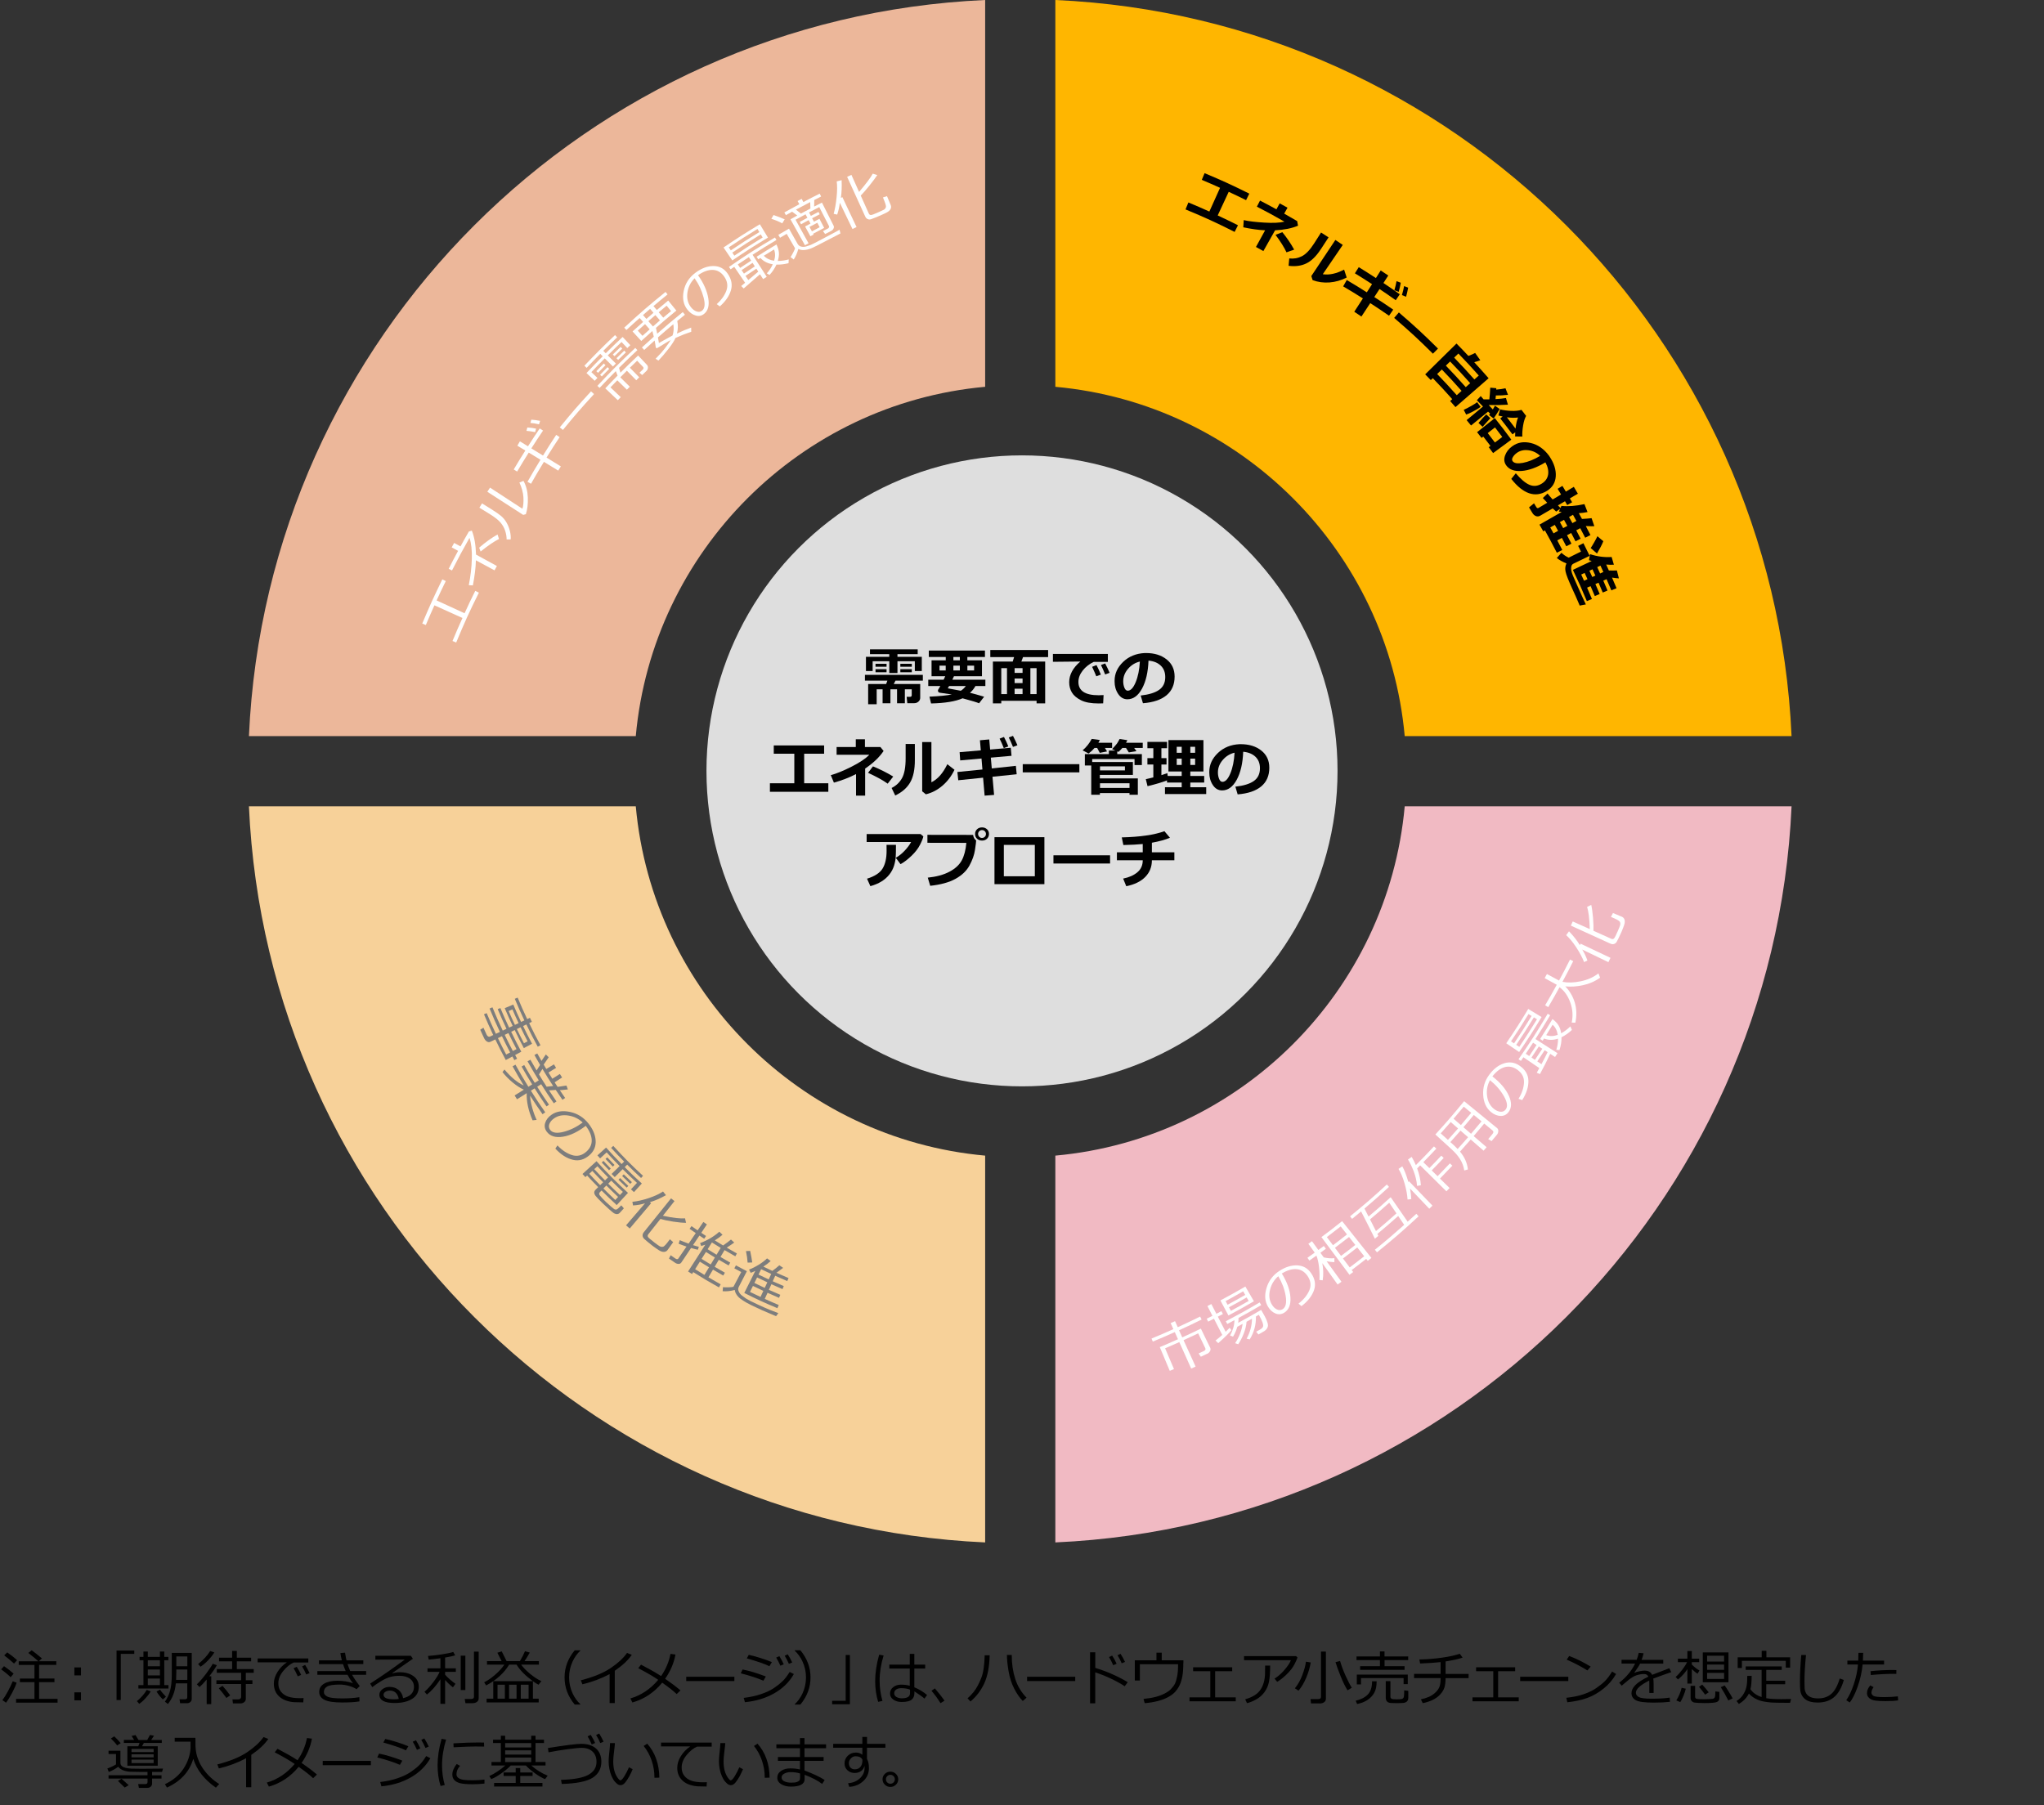 <?xml version="1.0" encoding="UTF-8"?>
<svg id="energy-demand-power-changers-16" xmlns="http://www.w3.org/2000/svg" viewBox="0 0 583 515">
  <rect x="0" y="0" width="583" height="515" fill="#333333" stroke="none"/>
  <g>
    <path d="m3.04,478.46c-.68-.68-1.58-1.43-2.71-2.26l.82-.9c1.11.78,2.02,1.49,2.74,2.13l-.85,1.02Zm-1.32,7.26l-1.05-.75c.44-.53.96-1.34,1.55-2.43.59-1.09,1.06-2.07,1.41-2.93l1.11.4c-.24.77-.66,1.74-1.27,2.88-.61,1.15-1.19,2.09-1.75,2.82Zm2.29-11.16c-1.04-.94-1.98-1.72-2.82-2.34l.88-.85c1.12.79,2.06,1.53,2.81,2.22l-.87.97Zm.57,11.16v-1.09h5.25v-4.76h-4.16v-1.04h4.16v-3.88h-4.49v-1.04h5.6c-.43-.43-1.38-1.22-2.86-2.38l.95-.76c.73.51,1.71,1.28,2.93,2.32l-.91.81h5.01v1.04h-4.91v3.88h4.38v1.04h-4.38v4.76h5.27v1.09H4.58Z"/>
    <path d="m23.09,477.93h-1.88v-2.27h1.88v2.27Zm0,7.11h-1.88v-2.27h1.88v2.27Z"/>
    <path d="m38.3,471.8h-3.85v13.16h-1.21v-14.11h5.06v.96Z"/>
    <path d="m39.71,486.04l-.66-.76c.48-.37,1-.86,1.54-1.48.55-.62.97-1.2,1.26-1.74l1.13.45c-.38.64-.89,1.31-1.54,2.01-.65.71-1.23,1.21-1.74,1.52Zm-.24-4.35v-.99h1.44v-7.08h-1.1v-.97h1.1v-1.52h1.25v1.52h3.45v-1.52h1.24v1.52h1.18v.97h-1.18v7.08h1.2v.99h-8.58Zm2.69-8.07v1.7h3.45v-1.7h-3.45Zm0,2.64v1.68h3.45v-1.68h-3.45Zm0,4.44h3.45v-1.86h-3.45v1.86Zm4.3,4.08c-.71-.66-1.31-1.41-1.8-2.24l1-.54c.32.52.88,1.19,1.68,2.02l-.88.76Zm6.97-4.57h-3.28c-.21,2.32-.96,4.29-2.26,5.89l-.85-.67c.65-.89,1.14-1.93,1.47-3.13.33-1.2.49-2.77.49-4.71v-6.07h5.69v13.11c0,.37-.13.67-.4.9s-.58.34-.94.34h-1.98l-.16-1.12h1.51c.46,0,.7-.2.7-.59v-3.96Zm-3.2-1h3.2v-2.95h-3.14v.85c0,.74-.02,1.44-.06,2.1Zm.06-3.88h3.14v-2.8h-3.14v2.8Z"/>
    <path d="m61.84,475.04c-.51.92-1.23,1.98-2.14,3.15h.55v7.94h-1.3v-7.01c-.82.96-1.5,1.68-2.04,2.14l-.76-.78c.84-.79,1.74-1.83,2.71-3.13.96-1.3,1.56-2.21,1.8-2.73l1.2.42Zm-.71-3.66c-.43.73-1.02,1.47-1.76,2.24-.74.77-1.47,1.38-2.17,1.83l-.69-.76c1.45-1.13,2.6-2.37,3.44-3.71l1.18.4Zm11.24,5.81h-2.26v2.13h1.89v1.07h-1.89v4.22c0,.38-.15.7-.45.95-.3.25-.66.37-1.07.37h-2.15l-.14-1.16h1.73c.19,0,.37-.07.52-.2.15-.13.23-.28.23-.45v-3.73h-7.06v-1.07h7.06v-2.13h-6.94v-1.06h4.37v-2.2h-3.74v-1.04h3.74v-1.93h1.34v1.93h4.08v1.04h-4.08v2.2h4.82v1.06Zm-6.71,6.43l-1.08.75c-.76-1.05-1.49-1.97-2.17-2.76l1.05-.7c.8.9,1.53,1.8,2.19,2.71Z"/>
    <path d="m87.95,474.25h-4.16c-1.01.43-2,1.22-2.96,2.37-.96,1.15-1.44,2.34-1.44,3.58,0,.96.25,1.76.76,2.39.51.64,1.19,1.11,2.04,1.4s1.98.44,3.39.44c.33,0,.66,0,1-.03l-.08,1.23h-.04c-1.02,0-1.87-.02-2.55-.05-.68-.04-1.39-.17-2.13-.41s-1.41-.59-1.98-1.07c-.57-.48-.99-1.04-1.27-1.67-.28-.63-.42-1.34-.42-2.14,0-1.11.34-2.21,1.02-3.31s1.57-2.02,2.69-2.78h-8.33v-1.1h14.45v1.14Zm-2.06,3.54l-.95.43c-.4-.9-.8-1.67-1.2-2.33l.9-.41c.48.75.9,1.52,1.26,2.31Zm2.42-.51l-.96.39c-.37-.86-.77-1.62-1.19-2.29l.88-.43c.38.6.8,1.38,1.26,2.33Z"/>
    <path d="m102.62,480.96l-.91.92c-.6-.4-1.35-.73-2.23-.97-.89-.24-1.74-.36-2.57-.36-1.79,0-3,.19-3.61.56-.61.37-.92.89-.92,1.55,0,.58.35,1.03,1.06,1.35.71.33,2.1.49,4.18.49,1.84,0,3.46-.12,4.88-.35l.03,1.2c-1.23.21-2.88.31-4.95.31-2.38,0-4.07-.26-5.05-.77-.99-.51-1.48-1.25-1.48-2.23,0-1.04.47-1.83,1.41-2.38.94-.54,2.19-.82,3.76-.82,1.69,0,3.17.24,4.44.71-.55-.71-1.07-1.51-1.54-2.4h-8.6v-1.07h8.08c-.3-.69-.56-1.35-.76-1.98h-6.86v-1.07h6.52c-.18-.71-.31-1.4-.41-2.08l1.32-.12c.16.99.3,1.72.42,2.19h4.8v1.07h-4.5c.15.46.4,1.13.75,1.98h4.55v1.07h-4.01c.46.85,1.18,1.91,2.17,3.18Z"/>
    <path d="m114.96,484.44c2.08-.5,3.11-1.57,3.11-3.21,0-1.01-.38-1.79-1.14-2.35s-1.78-.83-3.05-.83c-.88,0-1.73.11-2.56.33s-1.79.67-2.87,1.35c-1.08.68-1.84,1.2-2.26,1.56l-.61-1.02c3.37-2.17,6.66-4.46,9.88-6.86l-8.4.03v-1.1h10.13l.58.85-5.85,4.05.07.1c.67-.21,1.35-.31,2.02-.31,1.59,0,2.89.37,3.91,1.1,1.02.73,1.53,1.74,1.53,3.03,0,1.51-.62,2.66-1.88,3.46-1.25.79-2.93,1.19-5.03,1.19-2.89,0-4.33-.79-4.33-2.38,0-.62.3-1.15.9-1.58.6-.43,1.25-.64,1.97-.64,1,0,1.86.28,2.57.84.71.56,1.16,1.36,1.33,2.39Zm-1.22.21c-.32-1.59-1.18-2.38-2.59-2.38-.45,0-.85.11-1.21.33-.36.22-.54.51-.54.88,0,.85.98,1.27,2.94,1.27.43,0,.89-.03,1.39-.1Z"/>
    <path d="m121.77,483.39l-.7-.78c.75-.63,1.56-1.51,2.45-2.67.89-1.15,1.51-2.16,1.86-3.01h-3.45v-1.02h3.69v-2.87c-1.18.17-2.29.3-3.33.39l-.22-1.04c1.16-.08,2.46-.23,3.92-.45,1.46-.22,2.55-.45,3.29-.69l.55.97c-.68.21-1.64.42-2.87.62v3.07h3.05v1.02h-3.05v.8l.02.02c.26.34.71.79,1.35,1.34.64.55,1.17.96,1.59,1.24l-.73,1c-.78-.59-1.52-1.28-2.23-2.09v6.81h-1.34v-7.02c-1.28,1.93-2.56,3.38-3.85,4.36Zm9.64-1.27v-9.81h1.32v9.81h-1.32Zm3.45,3.74h-2.1l-.21-1.2h1.88c.51,0,.76-.22.76-.66v-12.85h1.34v13.35c0,.4-.16.73-.48.98-.32.25-.72.37-1.19.37Z"/>
    <path d="m138.79,485.64v-1.06h1.9v-4.99h11.31c-2.16-1.58-3.72-3.16-4.68-4.74h-2.09c-1.45,2.41-3.64,4.4-6.57,5.95l-.57-.9c.95-.45,1.99-1.17,3.13-2.15,1.14-.99,2.02-1.95,2.63-2.89h-4.95v-1h4.18c-.53-1.08-.94-1.88-1.22-2.39l1.24-.4,1.39,2.79h3.8c.64-1.07,1.12-2.01,1.44-2.82l1.37.38c-.43.8-.92,1.61-1.49,2.44h4.1v1h-5.06c.56.81,1.4,1.68,2.52,2.61s2.2,1.63,3.24,2.11l-.81,1.02c-.5-.26-1.03-.59-1.6-1v4.98h1.65v1.06h-14.88Zm3.12-1.06h2.09v-3.98h-2.09v3.98Zm3.29,0h2.13v-3.98h-2.13v3.98Zm3.34,0h2.23v-3.98h-2.23v3.98Z"/>
    <path d="m165.55,486.25h-1.63c-1.93-2.31-2.89-4.89-2.89-7.74s.96-5.4,2.89-7.73h1.63v.08c-.91.84-1.65,1.87-2.22,3.08-.67,1.44-1.01,2.96-1.01,4.56s.34,3.15,1.01,4.59c.57,1.21,1.31,2.24,2.22,3.08v.07Z"/>
    <path d="m175.36,485.84h-1.48v-8.27c-2.43,1.29-5.02,2.25-7.77,2.9l-.44-1.14c3.59-.92,6.42-2.08,8.5-3.48s3.63-2.84,4.67-4.32l1.36.53c-1.01,1.5-2.62,3.02-4.85,4.55v9.23Z"/>
    <path d="m192.66,471.97c-.43,2.42-1.41,4.73-2.95,6.93,1.68,1.15,3.14,2.25,4.38,3.32l-1.09,1.04c-.77-.76-2.14-1.85-4.12-3.25-2.31,2.81-5.14,4.7-8.5,5.65l-.58-1.15c3.05-.89,5.7-2.66,7.94-5.31-1.27-.89-3.17-2-5.7-3.33l.8-1c2.24,1.16,4.15,2.24,5.72,3.26,1.36-1.96,2.25-4.08,2.68-6.33l1.43.18Z"/>
    <path d="m209.46,479.55h-13.73v-1.23h13.73v1.23Z"/>
    <path d="m218.43,478.25l-.68,1.2c-1.72-.75-3.88-1.45-6.47-2.11l.52-1.09c1.87.35,4.08,1.02,6.63,1.99Zm8-.7c-1.28,2.26-3.14,4.08-5.57,5.48-2.43,1.39-5.22,2.24-8.39,2.55l-.34-1.23c1.88-.23,3.55-.6,5.01-1.1s2.69-1.09,3.68-1.76c.99-.68,1.79-1.32,2.42-1.93.62-.61,1.29-1.48,2-2.61l1.19.6Zm-6.27-3.42l-.7,1.18c-1.38-.66-3.53-1.41-6.45-2.23l.56-1.01c.78.16,1.82.43,3.11.83,1.29.4,2.45.81,3.47,1.24Zm3.39.62l-.96.42c-.4-.9-.8-1.68-1.2-2.32l.9-.41c.48.74.89,1.51,1.25,2.31Zm2.42-.51l-.96.39c-.38-.88-.77-1.65-1.19-2.3l.86-.41c.45.69.88,1.46,1.28,2.32Z"/>
    <path d="m231.18,478.51c0,2.84-.96,5.42-2.89,7.74h-1.63v-.07c.91-.84,1.65-1.87,2.22-3.08.67-1.44,1.01-2.97,1.01-4.59s-.34-3.13-1.01-4.57c-.57-1.21-1.31-2.24-2.22-3.08v-.09h1.63c1.93,2.33,2.89,4.91,2.89,7.74Z"/>
    <path d="m242.41,486.16h-5.06v-.98h3.86v-13.07h1.2v14.05Z"/>
    <path d="m251.71,485.21l-1.24.27c-.56-1.82-.85-3.8-.85-5.93,0-2.32.38-4.83,1.14-7.52l1.27.22c-.76,2.5-1.14,4.89-1.14,7.16,0,2,.27,3.93.81,5.79Zm12.72-1.68l-.75,1.02c-.54-.49-1.49-1.17-2.87-2.06v.51c0,.84-.28,1.47-.83,1.89-.56.42-1.5.63-2.83.63-.9,0-1.67-.22-2.32-.66-.65-.44-.97-1.02-.97-1.76s.31-1.36.92-1.83,1.36-.7,2.22-.7,1.68.1,2.49.31v-4.91h-5.84v-1.12h5.84v-3.05h1.3v3.05h3.1v1.12h-3.1v5.36c1.29.52,2.5,1.25,3.64,2.2Zm-4.87-.53v-1c-.66-.28-1.51-.42-2.54-.42-.58,0-1.05.14-1.42.39-.37.26-.55.61-.55,1.07s.21.8.64,1.05c.43.25.93.38,1.52.38,1.57,0,2.35-.49,2.35-1.46Z"/>
    <path d="m269.4,485.13l-1.14.73c-.72-1.18-1.58-2.36-2.58-3.54l.97-.68c1.21,1.43,2.13,2.6,2.75,3.49Z"/>
    <path d="m282.28,472.21c-.08,3.26-.59,5.91-1.52,7.95s-2.25,3.78-3.96,5.22l-.83-.9c.64-.57,1.2-1.15,1.68-1.75.48-.6.9-1.24,1.26-1.93.36-.69.68-1.4.97-2.13s.52-1.63.68-2.71c.16-1.08.26-2.33.3-3.76h1.41Zm10.51,12.09l-1.07.94c-.89-.91-1.71-2.1-2.46-3.56s-1.28-3.11-1.59-4.95-.47-3.38-.47-4.62h1.38v.13c0,2.41.33,4.64.99,6.69.66,2.06,1.74,3.84,3.22,5.36Z"/>
    <path d="m306.68,479.55h-13.73v-1.23h13.73v1.23Z"/>
    <path d="m321.66,479.88l-.87,1.15c-1.15-.77-2.53-1.52-4.13-2.27-1.6-.74-3.02-1.3-4.27-1.68v8.81h-1.48v-14.54h1.49v4.45c3.28.99,6.37,2.34,9.26,4.07Zm-3.18-5.27l-.96.42c-.4-.92-.8-1.7-1.2-2.33l.9-.41c.49.75.91,1.52,1.26,2.32Zm2.41-.52l-.95.39c-.35-.84-.75-1.6-1.2-2.29l.87-.41c.44.67.86,1.44,1.27,2.31Z"/>
    <path d="m337.51,474.46c0,1.49-.09,2.73-.27,3.72-.18.99-.45,1.85-.79,2.57-.35.72-.79,1.36-1.32,1.93s-1.22,1.06-2.05,1.5c-.83.44-1.79.8-2.89,1.08s-2.33.48-3.69.6l-.34-1.22c1.34-.13,2.49-.32,3.45-.57.95-.25,1.81-.57,2.58-.97s1.35-.81,1.75-1.22c.56-.59.96-1.12,1.19-1.6s.44-1.15.61-2.03c.18-.87.27-1.85.27-2.93v-.58h-10.89v4.66h-1.44v-5.78h6.17v-2.17h1.51v2.17h6.18v.83Z"/>
    <path d="m352.48,485.32h-13.2v-1.12h5.93v-7.46h-4.9v-1.12h11.14v1.12h-4.86v7.46h5.88v1.12Z"/>
    <path d="m370.08,472.83c-.09.35-.39,1-.88,1.96-.5.96-1.25,1.93-2.27,2.9-1.02.97-1.9,1.66-2.65,2.07l-.75-.9c1.12-.72,2.11-1.61,2.98-2.66.87-1.05,1.43-1.92,1.69-2.6h-13.37v-1.17h14.83l.42.39Zm-7.8,2.31c0,1.98-.11,3.53-.34,4.63-.22,1.11-.66,2.1-1.31,2.98-.65.88-1.48,1.59-2.48,2.12s-1.83.85-2.48.97l-.51-1.09c2.05-.58,3.5-1.48,4.33-2.69s1.28-2.76,1.33-4.63l.02-2.3h1.44Z"/>
    <path d="m370.37,482.3l-1.04-.69c.85-1.02,1.56-2.27,2.12-3.75s.91-2.75,1.03-3.83l1.37.21c-.23,1.43-.66,2.89-1.29,4.38-.63,1.49-1.36,2.71-2.2,3.68Zm6.03,3.63h-2.47l-.13-1.24h2.18c.53,0,.8-.21.8-.62v-12.93h1.4v13.46c0,.41-.17.74-.5.98-.33.24-.76.36-1.28.36Zm7.96-3.73c-.65-1.02-1.32-2.38-2-4.08s-1.16-3.02-1.44-3.96l1.3-.34c.4,1.37.93,2.79,1.59,4.24.66,1.46,1.24,2.59,1.76,3.4l-1.21.73Z"/>
    <path d="m387.09,486.09l-.41-.93c1.5-.36,2.65-.95,3.46-1.78.8-.83,1.21-2.09,1.21-3.77h1.3c0,1.41-.23,2.51-.7,3.33s-1.11,1.48-1.92,2.01c-.81.53-1.79.91-2.93,1.15Zm7.82-12.53v1.75h5.71v1.04h-12.68v-1.04h5.65v-1.75h-6.68v-1.04h6.68v-1.43h1.31v1.43h6.75v1.04h-6.75Zm5.43,6.87v-1.74h-12.15v1.81h-1.2v-2.8h14.54v2.72h-1.2Zm-5.08-.86h1.32v4.47c0,.21.09.38.27.52s.68.2,1.52.2c.69,0,1.18-.03,1.45-.1s.46-.24.56-.51c.09-.27.14-.92.14-1.95l1.16.14v1.98c0,.45-.13.79-.39,1.04-.26.25-.63.39-1.12.43-.49.04-1.12.06-1.88.06-.72,0-1.26-.02-1.63-.05s-.64-.12-.83-.24c-.18-.12-.33-.29-.43-.5-.1-.21-.15-.45-.15-.73v-4.76Z"/>
    <path d="m412.32,478.69c-.01,1.11-.12,2-.32,2.66s-.59,1.31-1.17,1.96c-.58.65-1.31,1.19-2.17,1.61s-1.82.73-2.87.93l-.51-1.1c.76-.14,1.51-.37,2.24-.68.73-.31,1.38-.75,1.96-1.32.58-.56.96-1.13,1.14-1.71s.28-1.36.28-2.34h-7.57v-1.2h7.57v-3.36c-1.47.17-3.42.3-5.85.4l-.21-1.15c2.15-.04,4.29-.21,6.42-.51s3.83-.67,5.09-1.12l.83,1.09c-1.02.39-2.64.75-4.86,1.1v3.56s6.56,0,6.56,0v1.2h-6.56Z"/>
    <path d="m433.19,485.32h-13.2v-1.12h5.93v-7.46h-4.9v-1.12h11.14v1.12h-4.86v7.46h5.88v1.12Z"/>
    <path d="m447.32,479.55h-13.73v-1.23h13.73v1.23Z"/>
    <path d="m460.95,477.54c-.93,1.62-2.14,3.02-3.62,4.2-1.48,1.18-3.03,2.06-4.63,2.64-1.6.58-3.49.98-5.66,1.22l-.29-1.28c1.8-.18,3.42-.51,4.85-.99s2.64-1.06,3.63-1.73c.99-.68,1.83-1.35,2.51-2.02.68-.67,1.37-1.58,2.07-2.75l1.14.71Zm-7.24-2.11l-.94,1.09c-1.98-1.22-3.95-2.24-5.91-3.08l.71-1.04c2.07.77,4.11,1.79,6.13,3.03Z"/>
    <path d="m471.66,482.94h-1.23v-2.72c0-.32,0-.59-.02-.82-2.55,1.28-3.82,2.44-3.82,3.48,0,.52.29.93.85,1.24.57.31,1.77.46,3.6.46,2.17,0,3.91-.1,5.2-.31l.08,1.2c-1.32.15-2.84.23-4.57.23-2.66,0-4.4-.23-5.2-.7-.81-.46-1.21-1.13-1.21-1.99,0-.77.35-1.53,1.07-2.28.72-.75,1.96-1.57,3.74-2.44-.23-.5-.63-.75-1.22-.75-.66,0-1.38.12-2.15.36-.77.24-1.72.84-2.85,1.81l-1.38,1.16-.71-.85c2.03-1.57,3.54-3.39,4.53-5.45h-3.87v-1.08h4.32c.25-.66.45-1.32.59-1.99l1.38.12c-.14.64-.33,1.26-.56,1.88h6.17v1.08h-6.61c-.31.64-.85,1.48-1.62,2.52l.12.07c.22-.14.64-.27,1.28-.4s1.13-.2,1.47-.2c1.07,0,1.81.4,2.2,1.2l4.89-1.88.55,1.12c-1.15.38-2.86.99-5.13,1.83.07.42.1.94.1,1.57v2.51Z"/>
    <path d="m478.59,479.08l-.66-.7c.58-.49,1.2-1.16,1.85-2.01.65-.85,1.12-1.59,1.41-2.22h-2.61s0-.98,0-.98h2.7v-2.19h1.27v2.18h2.1v.99h-2.1v.69c.77.77,1.5,1.33,2.18,1.69l-.54.92c-.51-.3-1.06-.75-1.64-1.32v4.14h-1.27v-4.13c-.66,1.05-1.56,2.04-2.68,2.96Zm.67,6.47l-1.14-.48c.69-1.08,1.2-2.28,1.53-3.59l1.18.25c-.12.56-.34,1.23-.66,2.01-.32.78-.62,1.39-.91,1.82Zm2.93-4.63h1.3v3.07c0,.33.13.54.41.62s.96.12,2.06.12c.48,0,.98-.01,1.49-.04s.86-.05,1.03-.07c.17-.02.32-.09.46-.21s.22-.32.26-.61.05-.71.05-1.29l1.16.12v1.77c0,.51-.22.88-.67,1.1-.45.22-1.66.33-3.64.33-.57,0-1.12-.02-1.64-.05-.52-.03-.89-.06-1.11-.09s-.42-.1-.59-.22c-.18-.12-.31-.27-.41-.45-.1-.18-.15-.38-.15-.61v-3.49Zm4.16,2.51c-.6-.83-1.18-1.57-1.75-2.23l.92-.64c.72.79,1.34,1.52,1.84,2.2l-1.01.67Zm-.67-3.54v-8.51h7.32v8.51h-7.32Zm6.07-5.91v-1.65h-4.84v1.65h4.84Zm-4.84,2.37h4.84v-1.51h-4.84v1.51Zm0,2.6h4.84v-1.73h-4.84v1.73Zm6.05,6.14c-.67-1.35-1.39-2.61-2.15-3.79l1.1-.5c.26.34.65.94,1.17,1.78s.89,1.48,1.11,1.91l-1.22.59Z"/>
    <path d="m499.26,481.86c.71,1.03,1.72,1.76,3.04,2.19l.16.05v-7.73h-4.54v-1h10.28v1h-4.42v3.09h5.4v.99h-5.4v3.99c1,.18,2.42.27,4.27.27.53,0,1.47-.01,2.81-.04l-.28,1.08h-1.39c-1.81,0-3.13-.03-3.96-.08-.83-.06-1.64-.17-2.41-.33s-1.52-.44-2.24-.84-1.3-.86-1.75-1.39c-.64,1.25-1.6,2.24-2.87,2.96l-.66-.84c.76-.46,1.37-1.03,1.81-1.69s.77-1.36.96-2.11c.2-.74.29-1.77.29-3.07v-.29h1.26c0,1.64-.12,2.91-.35,3.79Zm10.09-6.15v-1.92h-12.52v2.03h-1.2v-3.05h6.85v-1.85h1.34v1.85h6.77v2.95h-1.24Z"/>
    <path d="m525.91,479.24c-.63,2.21-1.55,3.84-2.76,4.88s-2.78,1.56-4.7,1.56c-.75,0-1.41-.07-1.99-.22-.58-.15-1.08-.37-1.49-.67s-.75-.67-1-1.11-.41-.93-.48-1.45-.1-1.38-.1-2.58c0-2.04.12-4.55.37-7.52h1.36c-.29,2.85-.44,5.38-.44,7.59,0,.77.02,1.42.05,1.95.04.53.2,1.02.48,1.46.28.45.71.79,1.27,1.02s1.26.35,2.1.35c1.5,0,2.75-.42,3.74-1.27s1.8-2.32,2.42-4.42l1.16.43Z"/>
    <path d="m531.43,471.5c0,.62-.03,1.36-.08,2.22h6.04v1.1h-6.13c-.2,2.13-.67,4.24-1.41,6.32-.74,2.08-1.49,3.59-2.26,4.52l-.99-.65c.8-1.14,1.52-2.67,2.16-4.59.64-1.92,1.03-3.78,1.18-5.6h-3.02v-1.1h3.1c.03-.71.05-1.46.05-2.22h1.36Zm9.96,13.55c-.88.15-2.07.22-3.57.22-1.27,0-2.26-.05-2.98-.16s-1.29-.35-1.71-.72c-.42-.38-.62-.83-.62-1.38,0-.79.32-1.53.95-2.23l.93.52c-.4.54-.61,1.07-.61,1.57,0,.34.18.64.56.89.38.25,1.44.37,3.18.37,1.33,0,2.6-.08,3.8-.22l.07,1.14Zm-.49-8.63l-.02,1.09c-.27-.01-.52-.02-.75-.02-1.98,0-4.16.11-6.53.34l-.08-1.1c2.16-.23,4.3-.34,6.42-.34.37,0,.69,0,.96.03Z"/>
    <path d="m30.96,507.36v-.94h11.11v-.95h-2.03c-1.14,0-2.08-.02-2.81-.05-.74-.03-1.42-.16-2.04-.39-.62-.23-1.12-.58-1.48-1.04-.74.59-1.63,1.08-2.68,1.49l-.41-1c.33-.09.76-.27,1.3-.52.53-.25.92-.47,1.17-.64v-2.96h-2.13v-.94h3.39v3.52c0,.34.14.62.41.86.28.24.65.41,1.11.52s1,.18,1.61.21c.61.02,1.57.04,2.89.04,2.34,0,4.38-.02,6.12-.05l-.27.95h-2.84v.96h2.69v.94h-2.69v1.42c0,.37-.14.67-.41.9-.27.23-.61.34-1.01.34h-2.34l-.21-1.1h2.01c.44,0,.66-.18.66-.56v-1h-11.11Zm2.45-9.45c-.36-.52-.95-1.18-1.78-1.98l.95-.61c.5.44,1.11,1.09,1.84,1.94l-1,.64Zm2.17,12.02c-.06-.06-.7-.69-1.94-1.89l1.02-.62c.43.36,1.12.97,2.05,1.83l-1.13.68Zm.75-6.24v-5.54h3.11l.37-.95h-4.48v-.85h2.93l-.73-1.15,1.13-.24.84,1.39h2.5l.77-1.42,1.16.21-.8,1.21h3.02v.85h-5.12c-.07.13-.24.44-.52.95h4.48v5.54h-8.65Zm7.49-3.88v-.91h-6.31v.91h6.31Zm-6.31,1.51h6.31v-.87h-6.31v.87Zm0,1.63h6.31v-.99h-6.31v.99Z"/>
    <path d="m47.61,509.92l-.57-.95c2.34-1.11,4.11-2.59,5.32-4.46,1.21-1.87,1.87-3.81,1.99-5.84,0-.06,0-.13,0-.22v-1.61h-4.52v-1.1h5.91c0,1.42,0,2.23.02,2.42.03.69.11,1.35.24,2,.12.64.36,1.37.7,2.18.34.81.79,1.61,1.36,2.41s1.22,1.55,1.98,2.26c.75.71,1.58,1.35,2.48,1.91l-.94,1.04c-3.31-2.31-5.46-5.05-6.45-8.23-1.08,3.66-3.58,6.4-7.5,8.2Z"/>
    <path d="m71.68,509.84h-1.48v-8.27c-2.43,1.29-5.02,2.25-7.77,2.9l-.44-1.14c3.59-.92,6.42-2.08,8.5-3.48s3.63-2.84,4.67-4.32l1.36.53c-1.01,1.5-2.62,3.02-4.85,4.55v9.23Z"/>
    <path d="m88.97,495.97c-.43,2.42-1.41,4.73-2.95,6.93,1.68,1.15,3.14,2.25,4.38,3.32l-1.09,1.04c-.77-.76-2.14-1.85-4.12-3.25-2.31,2.81-5.14,4.7-8.5,5.65l-.58-1.15c3.05-.89,5.7-2.66,7.94-5.31-1.27-.89-3.17-2-5.7-3.33l.8-1c2.24,1.16,4.15,2.24,5.72,3.26,1.36-1.96,2.26-4.08,2.68-6.33l1.43.18Z"/>
    <path d="m105.78,503.55h-13.73v-1.23h13.73v1.23Z"/>
    <path d="m114.75,502.25l-.68,1.2c-1.72-.75-3.88-1.45-6.47-2.11l.51-1.09c1.87.35,4.08,1.02,6.63,1.99Zm8-.7c-1.28,2.26-3.14,4.08-5.57,5.48s-5.22,2.24-8.39,2.55l-.34-1.23c1.88-.23,3.55-.6,5.01-1.1s2.69-1.09,3.68-1.76c.99-.68,1.8-1.32,2.42-1.93.62-.61,1.29-1.48,2-2.61l1.19.6Zm-6.27-3.42l-.7,1.18c-1.38-.66-3.53-1.41-6.45-2.23l.56-1.01c.78.16,1.82.43,3.11.83s2.45.81,3.47,1.24Zm3.4.62l-.95.42c-.4-.9-.8-1.68-1.2-2.32l.91-.41c.48.74.89,1.51,1.25,2.31Zm2.42-.51l-.95.39c-.38-.88-.77-1.65-1.19-2.3l.86-.41c.45.69.87,1.46,1.28,2.32Z"/>
    <path d="m126.85,509.21l-1.19.27c-.57-1.82-.85-3.8-.85-5.93,0-2.32.38-4.83,1.14-7.52l1.28.22c-.76,2.52-1.15,4.97-1.15,7.36,0,1.96.26,3.83.77,5.59Zm11.34-.41c-1.16.12-2.29.18-3.4.18-1.54,0-2.69-.09-3.45-.27-.76-.18-1.34-.48-1.73-.89-.39-.41-.59-.95-.59-1.6,0-.95.41-1.96,1.24-3.01l.96.52c-.68.75-1.02,1.55-1.02,2.42,0,.43.18.78.55,1.04.37.27.86.44,1.48.53.62.09,1.49.13,2.63.13s2.26-.07,3.32-.2v1.15Zm-.1-10.56c-.88-.02-1.71-.03-2.49-.03-1.15,0-3.22.08-6.22.23,0-.25-.02-.62-.05-1.12,2.85-.17,5.17-.25,6.95-.25.89,0,1.47,0,1.77.02v.08c0,.25.01.61.04,1.06Z"/>
    <path d="m140.13,507.52l-.57-.87c.67-.29,1.46-.73,2.34-1.32s1.63-1.15,2.22-1.7h-3.94v-.99h2.67v-5.41h-2.22v-.95h2.22v-1.13h1.23v1.13h7.43v-1.13h1.23v1.13h2.42v.95h-2.42v5.41h2.86v.99h-4.06c1.37,1.23,2.93,2.2,4.67,2.91l-.75.99c-.81-.33-1.76-.87-2.83-1.64s-1.96-1.52-2.65-2.26h-4.3c-.66.71-1.55,1.45-2.65,2.23-1.1.78-2.07,1.33-2.89,1.65Zm.8,2.12v-1.03h6.16v-1.99h-3.45v-.99h3.45v-1.27h1.3v1.27h3.52v.99h-3.52v1.99h6.33v1.03h-13.79Zm3.15-12.4v1.25h7.43v-1.25h-7.43Zm0,2.08v1.21h7.43v-1.21h-7.43Zm0,2.04v1.29h7.43v-1.29h-7.43Z"/>
    <path d="m160.23,508.91l-.21-1.18c3.66-.1,6.27-.58,7.81-1.44s2.31-2.09,2.31-3.69c0-1.25-.38-2.22-1.13-2.93-.75-.71-1.78-1.07-3.07-1.07-.83,0-2.18.14-4.06.39-1.88.25-3.69.55-5.42.89l-.18-1.22c4.94-.8,8.11-1.2,9.53-1.2,1.78,0,3.18.44,4.19,1.33,1.01.89,1.52,2.15,1.52,3.77,0,1.97-.82,3.49-2.47,4.56-1.64,1.07-4.58,1.66-8.81,1.78Zm9.52-11.7l-.96.43c-.4-.9-.8-1.67-1.2-2.33l.9-.41c.48.75.9,1.52,1.26,2.31Zm2.42-.37l-.96.39c-.37-.86-.77-1.62-1.19-2.29l.88-.43c.38.6.8,1.38,1.26,2.33Z"/>
    <path d="m180.45,504.66c-.19.53-.48,1.17-.89,1.93-.41.76-.82,1.39-1.24,1.9-.42.51-.86.76-1.32.76-.28,0-.52-.07-.74-.2s-.5-.39-.85-.77c-.35-.38-.67-.91-.96-1.57-.29-.67-.51-1.37-.64-2.1-.14-.73-.21-1.44-.21-2.13,0-.62.06-1.5.19-2.63.13-1.19.2-2.06.21-2.61h1.39c-.02.5-.11,1.37-.27,2.61-.14,1.11-.21,1.98-.21,2.62,0,.96.1,1.83.3,2.59.2.77.5,1.43.88,1.98.38.55.66.83.84.83.29,0,.68-.39,1.16-1.18.49-.79.92-1.64,1.31-2.55l1.02.53Zm7.6,2.44l-1.39.04v-.15c0-1.64-.27-3.23-.8-4.78-.53-1.55-1.29-2.93-2.27-4.15l1.02-.65c2.26,2.58,3.41,5.81,3.45,9.69Z"/>
    <path d="m202.99,498.25h-4.16c-1.01.43-2,1.22-2.96,2.37s-1.44,2.34-1.44,3.58c0,.96.25,1.76.76,2.39.51.64,1.19,1.11,2.04,1.4.85.3,1.98.44,3.39.44.32,0,.65,0,1-.03l-.08,1.23h-.04c-1.02,0-1.87-.02-2.54-.05-.67-.04-1.38-.17-2.13-.41s-1.41-.59-1.98-1.07c-.57-.48-.99-1.04-1.27-1.67-.28-.63-.41-1.34-.41-2.14,0-1.11.34-2.21,1.02-3.31s1.57-2.02,2.68-2.78h-8.33v-1.1h14.45v1.14Z"/>
    <path d="m211.92,504.66c-.19.53-.49,1.17-.89,1.93-.41.76-.82,1.39-1.25,1.9-.42.51-.86.76-1.32.76-.28,0-.52-.07-.74-.2-.21-.13-.5-.39-.85-.77-.35-.38-.67-.91-.96-1.57-.29-.67-.51-1.37-.64-2.1s-.21-1.44-.21-2.13c0-.62.06-1.5.19-2.63.13-1.19.21-2.06.22-2.61h1.39c-.02.5-.11,1.37-.27,2.61-.14,1.11-.21,1.98-.21,2.62,0,.96.1,1.83.3,2.59s.5,1.43.88,1.98.67.83.84.83c.29,0,.68-.39,1.16-1.18.49-.79.92-1.64,1.31-2.55l1.02.53Zm7.59,2.44l-1.39.04v-.15c0-1.64-.27-3.23-.8-4.78-.53-1.55-1.29-2.93-2.27-4.15l1.02-.65c2.26,2.58,3.41,5.81,3.44,9.69Z"/>
    <path d="m235.21,507.79l-.71,1.1c-1.31-.98-2.97-1.84-5-2.6v1.23c0,1.43-1.32,2.14-3.95,2.14-1.05,0-1.95-.23-2.71-.68-.76-.45-1.14-1.07-1.14-1.86s.36-1.46,1.08-1.94,1.58-.72,2.6-.72,1.99.1,2.79.31v-2.45h-6.29v-1.09h6.29v-2.53h-6.73v-1.09h6.73v-1.79h1.29v1.79h6.16v1.09h-6.16v2.53h5.45v1.09h-5.45v2.74c2.55.96,4.46,1.87,5.75,2.71Zm-7.01-.7v-1.17c-.71-.26-1.65-.39-2.81-.39-.61,0-1.17.14-1.69.42-.51.28-.77.64-.77,1.1,0,.48.26.85.78,1.1.52.25,1.17.38,1.95.38s1.29-.06,1.62-.18c.33-.12.57-.26.71-.42.14-.16.21-.43.21-.82Z"/>
    <path d="m252.53,498.57h-5.24v3.2c.37.64.55,1.52.55,2.64,0,1.46-.55,2.69-1.62,3.68s-2.41,1.54-3.99,1.64l-.34-1.04c1.33-.09,2.44-.55,3.35-1.37.9-.82,1.36-1.83,1.36-3.05,0-.2-.01-.39-.03-.56-.14.64-.46,1.15-.97,1.51-.51.37-1.12.55-1.83.55-.81,0-1.49-.26-2.05-.77-.56-.51-.84-1.16-.84-1.93,0-.89.31-1.63.94-2.23.63-.59,1.4-.89,2.31-.89.69,0,1.3.2,1.83.61v-2h-8.32v-1.09h8.32v-1.98h1.34v1.98h5.24v1.09Zm-6.56,3.37c-.32-.62-.97-.94-1.98-.94-.49,0-.92.21-1.3.61s-.57.84-.56,1.34c0,.54.15.97.45,1.29.3.33.71.49,1.22.49.65,0,1.18-.21,1.56-.64.39-.43.59-.99.61-1.68v-.47Z"/>
    <path d="m251.72,507.57c0-.6.22-1.12.66-1.54.44-.43.96-.64,1.58-.64s1.15.21,1.58.64c.44.43.66.94.66,1.54s-.22,1.12-.66,1.54c-.44.43-.96.64-1.58.64s-1.15-.21-1.58-.64c-.44-.43-.66-.94-.66-1.54Zm.97,0c0,.35.12.65.37.9s.55.37.9.37.65-.12.9-.37.37-.55.37-.9-.12-.65-.37-.9-.55-.37-.9-.37-.65.12-.9.37-.37.55-.37.9Z"/>
  </g>
  <circle cx="291.5" cy="219.9" r="90" fill="#dedede"/>
  <path d="m280.99,110.34V0C167.32,5.09,76.09,96.32,71,209.99h110.34c4.78-52.75,46.9-94.87,99.65-99.65Z" fill="#ecb79a"/>
  <path d="m400.66,209.99h110.34C505.91,96.32,414.68,5.09,301.01,0v110.34c52.75,4.78,94.87,46.9,99.65,99.65Z" fill="#ffb600"/>
  <path d="m301.01,329.66v110.34c113.67-5.09,204.9-96.32,209.99-209.99h-110.34c-4.78,52.75-46.9,94.87-99.65,99.65Z" fill="#f1bac3"/>
  <path d="m181.34,230.01h-110.34c5.09,113.67,96.32,204.9,209.99,209.99v-110.34c-52.75-4.78-94.87-46.9-99.65-99.65Z" fill="#f7d199"/>
  <g>
    <path d="m260.05,196.64h-1.96v3.98h-2.23v-3.98h-1.89v3.98h-2.23v-3.98h-1.69v4.25h-2.43v-5.77h5.13l.36-.96h-6.41v-1.65h16.52v1.65h-7.8l-.5.96h7.55v3.94c0,.43-.17.79-.51,1.09s-.73.44-1.19.44h-1.98l-.19-1.81h.95c.33,0,.5-.15.5-.46v-1.67Zm2.88-5.22h-2v-2.79h-4.95v3.35h-2.33v-3.35h-4.75v2.79h-1.91v-4.05h6.65v-.77h-5.5v-1.36h13.61v1.36h-5.77v.77h6.94v4.05Zm-10.06-1.22h-3.15v-.84h3.15v.84Zm0,1.56h-3.15v-.86h3.15v.86Zm7.2-1.56h-3.27v-.84h3.27v.84Zm0,1.56h-3.27v-.86h3.27v.86Z"/>
    <path d="m278.22,195.7c-.41.75-.93,1.39-1.56,1.93,1.07.26,2.41.63,4.04,1.12l-1.44,1.87c-.55-.25-2.12-.72-4.71-1.42-2,.89-5,1.38-8.99,1.47l-.45-1.94c2.77-.12,4.9-.33,6.38-.62l-3.41-.5c-.37-.05-.55-.26-.55-.63,0-.09.02-.18.07-.25.2-.32.4-.66.61-1.03h-3.45v-1.81h4.39c.16-.32.31-.65.45-.98h-3.9v-4.55h4.05v-.94h-4.83v-1.84h16.01v1.84h-5.02v.94h4.17v4.55h-7.99c-.11.26-.26.58-.45.98h9.41v1.81h-2.84Zm-8.48-5.81h-1.77v1.37h1.77v-1.37Zm4.3,7.16c.56-.35,1.04-.8,1.44-1.35h-4.77c-.15.26-.27.48-.38.65l3.71.7Zm-2.11-9.63v.94h1.84v-.94h-1.84Zm1.84,2.47h-1.84v1.37h1.84v-1.37Zm4.07,1.37v-1.37h-1.92v1.37h1.92Z"/>
    <path d="m295.65,199.92h-10.06v.72h-2.39v-11.92h5.65c.16-.47.29-.9.4-1.28h-6.79v-2.01h16.49v2.01h-7.15c-.13.38-.3.81-.48,1.28h6.79v11.92h-2.45v-.72Zm-10.06-1.92h1.63v-7.4h-1.63v7.4Zm3.8-7.4v1.36h2.27v-1.36h-2.27Zm0,2.95v1.31h2.27v-1.31h-2.27Zm0,4.45h2.27v-1.54h-2.27v1.54Zm4.5,0h1.77v-7.4h-1.77v7.4Z"/>
    <path d="m314.77,198.27l-.12,2.37c-.64.02-1.06.03-1.27.03-2.16,0-3.85-.3-5.05-.91s-2.07-1.34-2.59-2.2-.78-1.84-.78-2.93c0-2.14,1.06-4.12,3.17-5.92l-7.81.08v-2.25h15.67v2.27h-4.03c-1.27.6-2.32,1.43-3.14,2.47s-1.23,2.13-1.23,3.25c0,2.53,1.92,3.8,5.77,3.8.45,0,.92-.02,1.42-.05Zm-.78-5.83l-1.3.48c-.24-.61-.64-1.51-1.19-2.7l1.25-.49c.46.87.87,1.78,1.24,2.71Zm2.5-.51l-1.27.47c-.41-1.02-.81-1.92-1.2-2.7l1.2-.45c.48.92.9,1.81,1.27,2.68Z"/>
    <path d="m326,200.61l-.65-2.2c2.33-.26,4.08-.79,5.25-1.61s1.76-2.03,1.76-3.65c0-1.35-.42-2.44-1.27-3.26s-2.01-1.3-3.51-1.44c-.12,3.28-.74,5.94-1.84,7.98-1.11,2.04-2.5,3.05-4.17,3.05-1.09,0-1.97-.51-2.65-1.54s-1.01-2.2-1.01-3.53v-.22c0-2.03.82-3.82,2.45-5.38,1.63-1.56,3.69-2.4,6.17-2.52h.36c2.37,0,4.32.6,5.85,1.81s2.29,2.84,2.29,4.91c0,2.27-.77,4.04-2.31,5.33-1.54,1.28-3.78,2.04-6.73,2.27Zm-.89-11.89c-1.32.31-2.44,1-3.36,2.07-.92,1.07-1.38,2.26-1.38,3.55,0,.67.11,1.28.34,1.85s.55.84.96.84c.83,0,1.58-.8,2.25-2.41s1.07-3.57,1.2-5.91Z"/>
    <path d="m236.26,225.87h-16.66v-2.43h6.96v-8.43h-5.86v-2.36h14.36v2.36h-5.69v8.43h6.89v2.43Z"/>
    <path d="m246.77,226.97h-2.61v-6.15c-1.85.96-3.96,1.78-6.31,2.44l-.89-2.14c1.56-.41,3.51-1.2,5.86-2.38,2.35-1.18,4.06-2.32,5.13-3.44h-9.33v-2.21h5.47v-2.2h2.61v2.2h4.41l.91,1.13c-1.18,1.78-2.94,3.45-5.26,5.02v7.73Zm8-5.45l-1.58,2.03c-1.34-.96-3.21-1.99-5.6-3.09l1.4-1.84c1.97.8,3.9,1.76,5.78,2.9Z"/>
    <path d="m260.94,216.77c.01,2.75-.44,4.91-1.36,6.47s-2.33,2.79-4.24,3.68l-1.03-2.14c1.28-.63,2.27-1.56,2.96-2.79s1.04-3.11,1.04-5.63v-4.14h2.63v4.55Zm11.3,2.83c-.85,1.78-1.99,3.29-3.41,4.51s-3,2.06-4.75,2.48l-1.05-.86v-14.04h2.63v11.47c1.8-.88,3.31-2.6,4.54-5.16l2.04,1.59Z"/>
    <path d="m289.98,220.87l-6.9.71.46,5.18-2.7.21-.44-5.12-7.08.73-.25-2.35,7.14-.72-.26-3.13-6.08.54-.16-2.35,6.04-.52-.25-2.88,2.66-.23.25,2.88,5.89-.51.21,2.3-5.9.52.27,3.08,6.87-.74.23,2.37Zm-2.39-7.94l-1.28.48c-.47-1.17-.87-2.07-1.2-2.7l1.25-.48c.47.89.88,1.79,1.24,2.7Zm2.61-.33l-1.27.47c-.41-1.03-.81-1.92-1.2-2.7l1.2-.45c.48.92.9,1.81,1.27,2.68Z"/>
    <path d="m307.86,220.33h-16.15v-2.34h16.15v2.34Z"/>
    <path d="m313.71,211.1c-.12.26-.26.53-.42.79h3.91v1.48h-2.05l.61.99-2.08.4-.74-1.39h-.75c-.49.57-1.05,1.1-1.69,1.58l-1.71-.9c1.05-.9,1.92-1.98,2.59-3.26l2.32.31Zm7.85.05l-.39.74h4.77v1.48h-2.44l.65.91-2.18.36-.8-1.27h-1.05c-.41.47-.78.85-1.11,1.12l-.34-.15v.78h7.02v3.13h-2.09v-1.71h-12.08v.83h11.61v3.69h-9.43v1h10.84v4.65h-2.38v-.48h-8.44v.48h-2.47v-8.35h-1.82v-3.24h6.85v-1.01h1.85l-.93-.4c.79-.87,1.27-1.42,1.44-1.67s.4-.66.7-1.23l2.21.34Zm-.7,8.62v-1.15h-7.11v1.15h7.11Zm1.31,5.01v-1.35h-8.42v1.35h8.42Z"/>
    <path d="m332.86,222.62c-1.32.52-3.17,1.07-5.55,1.65l-.5-2,2.15-.51v-3.67h-1.69v-1.82h1.69v-2.83h-1.69v-1.81h5.6v1.81h-1.61v2.83h1.46v1.82h-1.46v3.03c.7-.21,1.26-.4,1.7-.57l.09.8h4v-1.27h-3.78v-8.95h9.98v8.95h-3.74v1.27h3.96v1.89h-3.96v1.33h4.53v1.94h-11.76v-1.94h4.77v-1.33h-4.19v-.63Zm2.77-7.88h1.42v-1.71h-1.42v1.71Zm1.42,1.67h-1.42v1.8h1.42v-1.8Zm2.46-1.67h1.37v-1.71h-1.37v1.71Zm1.37,1.67h-1.37v1.8h1.37v-1.8Z"/>
    <path d="m353.01,226.61l-.65-2.2c2.33-.26,4.08-.79,5.25-1.61s1.76-2.03,1.76-3.65c0-1.35-.42-2.44-1.27-3.26s-2.01-1.3-3.51-1.44c-.12,3.28-.74,5.94-1.84,7.98-1.11,2.04-2.5,3.05-4.17,3.05-1.09,0-1.97-.51-2.65-1.54s-1.01-2.2-1.01-3.53v-.22c0-2.03.82-3.82,2.45-5.38,1.63-1.56,3.69-2.4,6.17-2.52h.36c2.37,0,4.32.6,5.85,1.81s2.29,2.84,2.29,4.91c0,2.27-.77,4.04-2.31,5.33-1.54,1.28-3.78,2.04-6.73,2.27Zm-.89-11.89c-1.32.31-2.44,1-3.36,2.07-.92,1.07-1.38,2.26-1.38,3.55,0,.67.11,1.28.34,1.85s.55.84.96.84c.83,0,1.58-.8,2.25-2.41s1.07-3.57,1.2-5.91Z"/>
    <path d="m263.36,238.59c-.08.49-.38,1.27-.92,2.34-.54,1.08-1.35,2.14-2.43,3.18-1.09,1.05-2.14,1.85-3.15,2.41l-1.36-1.82c.88-.5,1.73-1.17,2.52-2.01s1.42-1.67,1.86-2.5h-12.69v-2.27h15.37l.8.67Zm-7.81,2.43v.43c0,1.2-.02,2.2-.07,2.99-.04.79-.21,1.64-.48,2.53-.28.89-.72,1.73-1.33,2.5-.61.77-1.36,1.44-2.26,1.99s-1.95,1-3.16,1.33l-.95-2.13c2.17-.67,3.65-1.63,4.42-2.87s1.16-2.94,1.16-5.09l-.02-1.69h2.68Z"/>
    <path d="m278.42,239.74v.02c0,.34-.11,1.24-.33,2.69s-.75,2.94-1.58,4.46-2.15,2.78-3.97,3.79c-1.82,1.01-4.23,1.67-7.22,1.99l-.7-2.33c2.46-.25,4.52-.81,6.17-1.68s2.82-1.95,3.52-3.23,1.13-2.96,1.32-5.01l-11.11-.02v-2.27l13.03.02c.1.7.39,1.23.88,1.58Zm3.66-1.83c0,.54-.19.99-.56,1.35s-.85.53-1.42.53-1.04-.18-1.42-.53-.56-.8-.56-1.35.19-.99.56-1.35.85-.53,1.42-.53,1.04.18,1.42.53.56.8.56,1.35Zm-1.18-.79c-.21-.22-.48-.33-.8-.33s-.58.11-.8.33-.32.48-.32.79.11.57.32.79.48.33.8.33.58-.11.8-.33c.21-.22.32-.48.32-.79s-.11-.57-.32-.79Z"/>
    <path d="m297.89,252.22h-14.24v-13.4h14.24v13.4Zm-2.73-2.25v-8.95h-8.84v8.95h8.84Z"/>
    <path d="m316.62,246.33h-16.15v-2.34h16.15v2.34Z"/>
    <path d="m328.55,245.41c0,1.88-.63,3.46-1.89,4.75s-3.07,2.17-5.42,2.65l-.89-2.18c1.69-.34,3.05-.94,4.07-1.81,1.02-.86,1.52-2,1.52-3.41h-7.37v-2.27h7.37v-2.37c-1.49.15-3.33.24-5.53.29l-.45-2.18c5.26-.13,9.31-.72,12.16-1.77l1.58,1.87c-1.33.57-3.05,1.04-5.15,1.42v2.74h6.41v2.27h-6.4Z"/>
  </g>
  <g>
    <path d="m136.59,169.07c-2.77,5.58-4.07,8.43-6.47,14.22-.42-.17-.63-.26-1.05-.44,1.1-2.65,1.66-3.96,2.84-6.56-3.2-1.44-4.8-2.17-8-3.61-1.01,2.23-1.5,3.36-2.45,5.62-.41-.17-.61-.26-1.02-.43,2.15-5.11,3.3-7.63,5.72-12.59.4.19.59.29.99.48-1.07,2.19-1.6,3.3-2.62,5.52,3.19,1.46,4.79,2.2,7.98,3.66,1.18-2.58,1.79-3.86,3.05-6.39.41.2.61.3,1.02.51Z" fill="#fff"/>
    <path d="m141.72,161.47c-.27.49-.4.74-.67,1.23-2.12-1.15-3.19-1.72-5.31-2.86-.05,2.08-.35,4.46-.86,7.15-.47-.02-.7-.03-1.17-.05.52-2.61.81-5.13.87-7.57.06-2.45-.15-4.42-.67-5.93-2.07,3.67-3.07,5.53-4.99,9.3-.38-.19-.56-.29-.94-.48,1.05-2.06,1.58-3.09,2.68-5.12-.73-.39-1.09-.59-1.82-.98.28-.51.41-.77.69-1.28.73.4,1.09.6,1.82.99.93-1.71,1.41-2.56,2.38-4.24.33-.11.5-.17.84-.28.73,1.79,1.12,4.08,1.21,6.86,2.38,1.3,3.57,1.96,5.96,3.26Zm.19-9c.16.51.25.77.42,1.28-1.37.69-3.12,1.87-5.25,3.58-.17-.44-.25-.66-.41-1.1,1.82-1.57,3.57-2.81,5.24-3.76Z" fill="#fff"/>
    <path d="m140.51,145.49c1.04.65,1.86,1.23,2.46,1.74.6.51,1.1,1.13,1.52,1.86.42.73.73,1.52.94,2.36.21.84.29,1.65.23,2.43-.46,0-.69,0-1.16,0,0-.78-.13-1.59-.4-2.42-.26-.83-.7-1.61-1.3-2.35-.6-.73-1.69-1.59-3.26-2.56-1.12-.69-1.69-1.04-2.81-1.73.3-.49.45-.74.76-1.22,1.21.75,1.81,1.13,3.02,1.88Zm8.8-8.31c.77,1.39,1.18,2.97,1.24,4.76.07,1.79-.12,3.36-.56,4.74-.31.08-.46.12-.76.2-4.09-2.63-6.14-3.95-10.23-6.59.31-.48.46-.72.77-1.19,3.7,2.41,5.54,3.62,9.24,6.03.27-.88.36-1.98.28-3.3-.08-1.32-.46-2.71-1.14-4.19.46-.18.69-.27,1.15-.46Z" fill="#fff"/>
    <path d="m159.64,124.67c-1.54,2.32-2.29,3.5-3.75,5.86,1.63,1,2.45,1.51,4.08,2.52-.3.48-.45.72-.75,1.2-1.63-1-2.45-1.5-4.08-2.5-1.51,2.48-2.25,3.73-3.68,6.25-.4-.22-.6-.33-1.01-.55,1.44-2.54,2.19-3.8,3.71-6.3-1.34-.82-2.01-1.23-3.35-2.04-1.35,2.15-2.01,3.23-3.31,5.41-.39-.24-.58-.36-.97-.6,1.29-2.18,1.96-3.26,3.31-5.4-.91-.55-1.37-.83-2.28-1.37.29-.5.44-.75.73-1.25.93.56,1.39.84,2.31,1.41,1.31-2.05,1.98-3.07,3.34-5.09.38.24.57.36.95.61-1.36,2.01-2.03,3.03-3.34,5.08,1.33.81,2,1.22,3.33,2.04,1.47-2.37,2.22-3.55,3.76-5.89.39.25.58.38.97.63Zm-6.73-2.4c-.11.4-.17.6-.28,1.01-.92-.2-1.74-.33-2.48-.37.1-.38.15-.58.26-.96.88.04,1.71.15,2.5.33Zm1.15-2.21c-.13.39-.19.59-.32.99-.89-.22-1.7-.35-2.45-.4.1-.37.15-.56.25-.93.8.05,1.64.16,2.52.34Z" fill="#fff"/>
    <path d="m169.43,112.42c-3.66,3.99-5.44,6.04-8.87,10.23-.36-.29-.54-.44-.9-.73,3.45-4.22,5.23-6.28,8.92-10.28.34.31.51.47.85.78Z" fill="#fff"/>
    <path d="m178.8,111.16c-1.09-1.07-1.64-1.6-2.73-2.67-.78.8-1.17,1.2-1.95,2.01,1.17,1.12,1.76,1.68,2.93,2.8-.33.35-.5.52-.83.87-1.43-1.36-2.15-2.03-3.58-3.39,1.39-1.47,2.09-2.2,3.51-3.63-.2-.51-.3-.77-.5-1.28-1.88,1.89-2.8,2.85-4.63,4.79-.25-.24-.38-.36-.63-.59,4.19-4.47,6.36-6.63,10.82-10.82.24.25.36.38.59.63-2.12,1.99-3.17,3-5.23,5.05.15.56.23.84.39,1.39,1.99-1.99,3-2.98,5.05-4.91,1,1.06,1.51,1.6,2.51,2.66.23.24.32.53.28.88-.04.35-.18.64-.43.88-.48.46-.72.69-1.2,1.15-.31-.26-.47-.39-.78-.65.37-.35.55-.53.92-.88.3-.29.33-.55.1-.79-.67-.7-1.01-1.06-1.68-1.76-.83.79-1.25,1.19-2.07,2,1.07,1.09,1.6,1.64,2.67,2.73-.34.33-.51.5-.85.84-1.07-1.09-1.61-1.63-2.68-2.72-.76.75-1.13,1.12-1.88,1.88,1.09,1.07,1.63,1.61,2.72,2.69-.33.34-.5.5-.83.84Zm.12-11.87c-.66-.69-.98-1.04-1.64-1.73-1.59,1.51-2.38,2.27-3.93,3.82.93.93,1.39,1.4,2.31,2.33-.34.33-.5.5-.84.84-.93-.93-1.4-1.39-2.33-2.32-1.55,1.55-2.31,2.34-3.82,3.93.69.66,1.04.99,1.73,1.64-.31.33-.47.5-.78.83-.94-.88-1.41-1.32-2.34-2.21,1.83-1.94,2.75-2.89,4.63-4.78-.28-.28-.42-.42-.7-.7-1.57,1.58-2.35,2.38-3.89,4-.26-.24-.38-.36-.64-.61,3.41-3.58,5.15-5.33,8.74-8.74.24.26.36.38.61.64-1.6,1.52-2.39,2.29-3.96,3.85.28.28.42.42.7.7,1.9-1.89,2.86-2.82,4.81-4.65.88.94,1.32,1.41,2.21,2.34-.34.32-.51.48-.85.81Zm-8.34,7.07c-.2-.19-.29-.28-.49-.47.85-.88,1.27-1.32,2.13-2.19.19.19.29.29.48.48-.85.87-1.28,1.3-2.12,2.18Zm1.07,1.03c-.2-.19-.29-.28-.49-.47.84-.88,1.26-1.31,2.12-2.18.19.19.29.29.48.48-.85.86-1.27,1.3-2.11,2.17Zm3.62-5.78c-.19-.19-.29-.29-.48-.48.89-.87,1.33-1.31,2.23-2.17.19.2.28.29.47.49-.9.86-1.34,1.29-2.23,2.16Zm1.04,1.06c-.19-.19-.29-.29-.48-.48.88-.87,1.33-1.3,2.22-2.16.19.2.28.29.47.49-.89.85-1.33,1.28-2.21,2.15Z" fill="#fff"/>
    <path d="m183.42,91.82c-.39-.44-.58-.66-.97-1.1-1.53,1.35-2.28,2.03-3.78,3.42l-.62-.67c4.58-4.23,6.93-6.27,11.78-10.19.23.28.35.43.58.71-1.62,1.31-2.42,1.98-4.02,3.33.38.45.57.67.95,1.12,1.29-1.09,1.94-1.63,3.25-2.7.93,1.14,1.4,1.71,2.33,2.86-2.36,1.93-3.53,2.92-5.83,4.93.08.29.2.84.36,1.66,2.87-2.52,4.33-3.75,7.3-6.16.24.3.37.45.61.75-.88.71-1.32,1.07-2.19,1.79.26,1.16.23,2.35-.09,3.58,1.58-.75,2.94-1.31,4.06-1.7,0,.47.01.71.02,1.19-1.32.43-2.81,1.01-4.49,1.76-.37.86-1.06,1.92-2.07,3.2-1,1.28-1.93,2.37-2.8,3.26-.32-.21-.48-.31-.81-.52,1.04-1.04,1.95-2.05,2.72-3.06.77-1.01,1.3-1.76,1.58-2.25-.23.1-.42.2-.56.28-1.02.61-1.52.91-2.53,1.54-.49.3-.76.46-.8.47-.04.01-.09,0-.15-.01-.05-.02-.11-.06-.16-.11-.03-.03-.04-.07-.05-.1-.06-.54-.17-1.19-.33-1.96-1.2,1.07-1.79,1.61-2.96,2.69-.26-.28-.39-.43-.66-.71,1.34-1.24,2.02-1.86,3.39-3.07-.14-.59-.27-1.13-.41-1.62-1.27,1.12-1.9,1.69-3.16,2.84-1-1.09-1.49-1.63-2.49-2.72,1.19-1.09,1.79-1.63,3.01-2.71Zm1.88,2.13c-.53-.6-.79-.9-1.32-1.49-.83.74-1.25,1.11-2.07,1.86.54.59.8.89,1.34,1.48.82-.74,1.23-1.11,2.05-1.84Zm6.53,1.75c.33-.95.4-2.02.22-3.22-1.77,1.49-2.65,2.25-4.39,3.78.13.68.22,1.21.28,1.6.67-.39,1.96-1.12,3.89-2.16Zm-8.43-5.82c.39.44.58.66.97,1.1.8-.7,1.21-1.05,2.02-1.75-.38-.45-.57-.67-.96-1.12-.82.7-1.22,1.05-2.03,1.76Zm1.53,1.75c.53.6.79.9,1.31,1.5.79-.69,1.19-1.04,1.99-1.73-.52-.61-.78-.91-1.3-1.51-.81.69-1.21,1.04-2.01,1.74Zm5.21-4.43c-.91.75-1.36,1.13-2.26,1.89.52.61.77.91,1.29,1.52.89-.75,1.34-1.13,2.24-1.87-.51-.61-.76-.92-1.27-1.54Z" fill="#fff"/>
    <path d="m205.32,87.42c-.35-.26-.53-.4-.88-.66,1.29-1.16,2.2-2.42,2.72-3.8.52-1.39.33-2.75-.62-4.09-.84-1.19-1.91-1.82-3.21-1.87-1.3-.05-2.72.45-4.23,1.51,1.62,2.29,2.58,4.48,2.92,6.57.34,2.09-.06,3.57-1.22,4.48-.72.56-1.51.71-2.39.44-.88-.26-1.66-.81-2.34-1.66-1.11-1.4-1.49-3.16-1.07-5.29.42-2.14,1.55-3.91,3.38-5.26,1.72-1.28,3.45-1.91,5.14-1.9,1.7.01,3.04.73,4.02,2.15,1.12,1.61,1.42,3.22.92,4.84-.49,1.62-1.55,3.12-3.16,4.54Zm-7.2-8.04c-1.16,1.16-1.85,2.55-2.06,4.16-.21,1.61.14,2.97,1.02,4.1.47.6,1,1,1.59,1.21.59.21,1.11.14,1.57-.22.8-.62.94-1.87.44-3.78-.5-1.91-1.34-3.73-2.56-5.46Z" fill="#fff"/>
    <path d="m216.77,78.24c-1.45,1.28-3,2.62-4.65,4.05-.28-.28-.42-.42-.71-.7.44-.37.66-.56,1.11-.93-1.24-1.82-1.85-2.72-3.09-4.54-.42.28-.63.43-1.04.71-.19-.27-.28-.41-.47-.68,5.13-3.53,7.75-5.21,13.12-8.4.17.28.25.43.42.71-2.76,1.64-4.12,2.48-6.81,4.21,1.62,2.52,2.42,3.77,4.04,6.29-.41.26-.61.39-1.02.66-.36-.55-.54-.83-.9-1.38Zm-7.9-3.95c-1-1.48-1.5-2.21-2.5-3.69,4.07-2.76,6.14-4.08,10.36-6.63.92,1.52,1.38,2.29,2.31,3.81-4.14,2.5-6.17,3.81-10.17,6.51Zm1.57,1.14c.27.4.4.6.67.99,1.25-.84,1.87-1.25,3.14-2.07-.26-.4-.39-.6-.65-1-1.27.82-1.9,1.24-3.15,2.08Zm1.09,1.63c.27.39.4.59.66.99,1.24-.83,1.86-1.24,3.11-2.06-.26-.4-.39-.6-.65-1-1.26.82-1.88,1.23-3.13,2.07Zm1.9,2.83c1.18-.99,2.13-1.78,2.85-2.4-.22-.34-.33-.5-.54-.84-1.25.81-1.87,1.22-3.1,2.05.32.47.48.71.8,1.19Zm-4.98-8.47c3.21-2.15,4.84-3.19,8.14-5.22-.22-.35-.32-.53-.54-.88-3.32,2.03-4.95,3.08-8.18,5.24.23.34.34.51.57.86Zm8.54-4.56c-3.29,2.02-4.92,3.06-8.12,5.2.23.35.35.52.58.87,3.19-2.13,4.8-3.17,8.08-5.18-.22-.36-.33-.54-.55-.89Zm4.86,7.58c1.01,0,2.05-.15,3.12-.44-.02.43-.04.65-.06,1.08-1.2.3-2.35.44-3.45.4-.47,1.05-1.12,2.03-1.97,2.95-.31-.18-.47-.27-.78-.45.68-.73,1.25-1.6,1.71-2.59-1.46-.23-2.64-.82-3.53-1.81-.24.15-.37.23-.61.39-.19-.29-.28-.44-.47-.73,2.24-1.43,3.37-2.13,5.66-3.5.39.82.62,1.59.69,2.29.07.71-.04,1.51-.32,2.41Zm-1.05-.06c.37-1.17.36-2.24-.03-3.21-1.17.71-1.75,1.07-2.92,1.8.78.78,1.76,1.25,2.94,1.41Z" fill="#fff"/>
    <path d="m239.75,66.58c-1.61.81-2.41,1.23-4,2.07-2.23,1.17-3.71,1.93-4.45,2.22-.74.29-1.42.44-2.05.46-.62.02-1.14-.09-1.54-.32-.34,1.21-.78,2.22-1.32,3.01-.36-.27-.54-.41-.91-.68.19-.26.43-.67.72-1.23.29-.57.49-.99.57-1.27-.95-1.65-1.43-2.48-2.38-4.13-.76.44-1.14.66-1.9,1.11-.19-.33-.29-.5-.49-.83,1.21-.71,1.82-1.06,3.04-1.76.99,1.74,1.48,2.61,2.47,4.35.24.43.6.68,1.06.78.46.09.93.07,1.4-.07.47-.14.91-.29,1.3-.44.4-.15,1.48-.72,3.27-1.67,2.31-1.22,3.96-2.09,4.92-2.64.11.42.16.63.26,1.06Zm-16.64-2.87c-.83-.46-1.86-.9-3.1-1.29.25-.43.37-.65.62-1.08,1.28.43,2.34.84,3.18,1.23-.28.46-.42.69-.7,1.15Zm8.83,2.97c.05.09.07.14.12.23-.37.2-.55.3-.91.49-.61-1.12-.91-1.68-1.52-2.79.61-.33.92-.5,1.54-.83-.21-.39-.31-.59-.52-.98-.87.47-1.31.7-2.17,1.18-.15-.27-.22-.4-.37-.67.87-.48,1.31-.71,2.18-1.18-.21-.39-.32-.59-.53-.99-1.15.61-1.72.92-2.85,1.55,1.48,2.69,2.23,4.03,3.71,6.71-.41.23-.61.34-1.02.57-1.66-2.96-2.48-4.44-4.14-7.41.78-.43,1.16-.65,1.94-1.08-.59-.44-.88-.65-1.47-1.09-.71.39-1.06.59-1.77.99-.18-.31-.26-.47-.44-.78,1.7-.95,2.55-1.42,4.27-2.34-.19-.36-.29-.55-.49-.91.46-.25.7-.37,1.16-.62.19.36.29.55.48.91,1.85-.98,2.78-1.46,4.66-2.4.16.33.25.49.41.82-.79.39-1.18.59-1.96,1-.01.75-.02,1.12-.03,1.87.89-.46,1.33-.69,2.22-1.14,1.33,2.64,2,3.96,3.33,6.6.12.25.12.52-.03.81-.14.3-.36.52-.67.68-.68.35-1.03.53-1.71.88-.25-.33-.38-.5-.63-.83.55-.29.83-.43,1.38-.72.15-.08.26-.19.33-.33.07-.14.07-.28,0-.41-1.1-2.16-1.65-3.23-2.76-5.39-1.17.6-1.76.9-2.92,1.52.21.4.31.59.52.99.87-.46,1.31-.69,2.18-1.14.14.27.21.41.35.68-.87.45-1.31.68-2.17,1.13.21.39.31.59.52.98.62-.33.94-.49,1.57-.82.54,1.04.81,1.56,1.35,2.59-1.26.65-1.89.99-3.14,1.66Zm-3.5-5.75c1.08-.58,1.62-.87,2.71-1.44-.03-.73-.04-1.1-.06-1.84-1.64.85-2.45,1.28-4.07,2.16.57.44.85.67,1.42,1.11Zm4.68,2.62c-.89.47-1.34.71-2.23,1.18.27.51.41.76.69,1.27.88-.48,1.32-.71,2.21-1.18-.27-.51-.4-.77-.67-1.28Z" fill="#fff"/>
    <path d="m243.14,65.32c-1.44-2.99-2.16-4.49-3.6-7.48-.12,1.1-.37,2.22-.75,3.38-.41-.09-.61-.13-1.01-.22.38-1.37.66-2.96.84-4.75.18-1.79.2-3.3.03-4.5.56-.15.84-.22,1.4-.36.08,1.91.01,3.59-.21,5.06.17-.08.26-.12.43-.21,1.62,3.41,2.42,5.12,4.04,8.53-.46.22-.7.33-1.16.55Zm-1.54-14.87c.5-.23.75-.34,1.25-.56.87,1.94,1.31,2.92,2.18,4.86,1.95-2.29,3.27-4.02,3.9-5.21.52.16.77.24,1.29.4-.51.79-1.27,1.8-2.25,3.02-.98,1.22-1.8,2.17-2.46,2.84.92,2.04,1.37,3.06,2.29,5.1.06.14.15.25.25.33.1.07.22.11.36.11.14,0,.39-.07.76-.21.37-.14.84-.34,1.4-.59.85-.37,1.37-.61,1.55-.72.18-.11.31-.24.41-.4.09-.15.15-.3.17-.45.02-.15-.04-.42-.16-.83-.13-.41-.36-1.02-.7-1.82.46-.14.7-.22,1.16-.36.42,1.01.63,1.52,1.05,2.53.16.38.14.75-.03,1.12-.18.37-.52.69-1.04.97-.51.27-1.16.57-1.93.91-.48.21-.98.42-1.5.62s-.89.35-1.12.43c-.22.08-.45.09-.67.05-.22-.05-.41-.14-.58-.28-.17-.14-.3-.33-.41-.58-2.06-4.51-3.08-6.77-5.14-11.28Z" fill="#fff"/>
  </g>
  <g>
    <path d="m352.15,66.16c-5.49-2.76-8.3-4.05-14.01-6.42.33-.79.49-1.19.82-1.98,2.41,1,3.61,1.52,5.98,2.59,1.22-2.71,1.83-4.06,3.05-6.77-2.07-.93-3.11-1.39-5.21-2.27.32-.77.48-1.15.8-1.91,5.19,2.18,7.74,3.35,12.75,5.84-.37.74-.55,1.12-.92,1.86-1.97-.98-2.96-1.45-4.95-2.38-1.26,2.69-1.88,4.04-3.14,6.74,2.33,1.09,3.49,1.65,5.78,2.8-.38.76-.58,1.15-.96,1.91Z"/>
    <path d="m360.32,71.61c-.83-.47-1.25-.7-2.09-1.16,1.04-1.9,1.57-2.85,2.61-4.75-1.93-.09-4-.39-6.22-.86.05-.82.07-1.23.12-2.05,1.47.34,3.42.56,5.87.71s4.37.07,5.75-.27c-3.11-1.77-4.68-2.63-7.87-4.28.36-.69.54-1.04.9-1.73,1.89.98,2.82,1.47,4.68,2.49.37-.68.56-1.02.93-1.7.9.49,1.34.74,2.23,1.24-.38.68-.57,1.01-.95,1.69,1.49.84,2.23,1.27,3.7,2.13.1.52.15.79.25,1.31-1.78.76-3.97,1.19-6.55,1.32-1.34,2.37-2.01,3.56-3.34,5.93Zm8.81-.4c-.88.3-1.31.46-2.19.77-.63-1.36-1.66-3.03-3.13-4.99.78-.3,1.17-.45,1.95-.75,1.26,1.54,2.39,3.2,3.37,4.97Z"/>
    <path d="m376.74,71.07c-1.32,2.04-2.72,3.4-4.18,4.09-1.46.7-3.13.91-5.02.66.08-.84.12-1.26.19-2.1,1.3.15,2.5-.07,3.63-.64,1.12-.58,2.29-1.8,3.48-3.67.78-1.23,1.18-1.85,1.96-3.08.86.55,1.29.82,2.14,1.38-.88,1.34-1.32,2.02-2.19,3.36Zm7.37,8.1c-1.57.8-3.2,1.27-4.89,1.4-1.69.13-3.3-.09-4.83-.66-.15-.46-.22-.7-.37-1.16,2.74-4.12,4.11-6.18,6.86-10.3.85.56,1.27.85,2.11,1.42-2.28,3.34-3.42,5.01-5.7,8.35,1.81.29,3.83-.14,6.08-1.31.3.9.45,1.36.74,2.26Z"/>
    <path d="m396.18,90.06c-2.12-1.47-3.19-2.19-5.35-3.59-1.01,1.53-1.51,2.3-2.52,3.83-.81-.55-1.22-.83-2.04-1.37.99-1.52,1.48-2.28,2.46-3.8-2.23-1.41-3.36-2.1-5.63-3.44.41-.72.62-1.09,1.03-1.81,2.31,1.37,3.45,2.07,5.72,3.51.6-.93.9-1.4,1.49-2.33-1.94-1.26-2.92-1.88-4.89-3.09.44-.7.66-1.05,1.1-1.76,1.97,1.22,2.95,1.84,4.89,3.11.55-.86.82-1.29,1.37-2.16.87.57,1.3.85,2.16,1.43-.55.86-.83,1.29-1.38,2.14,1.88,1.26,2.81,1.9,4.66,3.22-.46.68-.69,1.01-1.15,1.69-1.84-1.3-2.76-1.94-4.63-3.19-.6.92-.89,1.37-1.49,2.29,2.18,1.4,3.26,2.12,5.4,3.59-.47.69-.71,1.04-1.19,1.73Zm2.76-6.81c-.49-.18-.73-.28-1.22-.46.3-1.08.5-1.94.6-2.58.48.17.73.26,1.21.44-.15.9-.34,1.76-.59,2.6Zm2.11,1.4c-.48-.19-.72-.28-1.19-.47.28-.95.49-1.8.63-2.57.46.18.69.27,1.15.45-.17.92-.36,1.79-.59,2.6Z"/>
    <path d="m408.71,100.9c-4.28-4.24-6.49-6.28-11.06-10.21.54-.62.81-.94,1.34-1.56,4.61,3.97,6.84,6.03,11.16,10.31-.58.59-.87.88-1.45,1.46Z"/>
    <path d="m414.22,113.87c-2.17-2.44-3.28-3.64-5.55-5.99-.23.22-.34.33-.57.55-.63-.66-.95-.99-1.6-1.64,3.57-3.52,5.36-5.28,8.93-8.79,1.37,1.39,2.05,2.1,3.39,3.53.85-.32,1.49-.6,1.93-.84.6.83.89,1.25,1.47,2.08-.55.2-1.12.39-1.73.56,1.66,1.81,2.48,2.72,4.1,4.57-3.78,3.29-5.67,4.94-9.45,8.23-.61-.7-.91-1.04-1.52-1.73.24-.21.35-.32.59-.53Zm6.31-5.62c.5-.45.75-.67,1.26-1.12-2.28-2.56-3.44-3.81-5.82-6.28-.48.47-.73.7-1.21,1.17,2.36,2.45,3.51,3.69,5.77,6.23Zm-8.14-3.95c2.32,2.41,3.46,3.64,5.68,6.14.51-.45.76-.68,1.27-1.13-2.24-2.52-3.39-3.76-5.73-6.19-.49.47-.73.71-1.22,1.18Zm-2.48,2.39c2.28,2.37,3.4,3.58,5.59,6.04.55-.49.83-.74,1.38-1.23-2.2-2.48-3.33-3.71-5.63-6.1-.54.52-.8.77-1.34,1.29Z"/>
    <path d="m422.31,116.09c-.61.42-1.33.85-2.17,1.29-.84.45-1.49.74-1.95.88-.28-.54-.42-.81-.7-1.34,1.7-.81,2.97-1.54,3.83-2.19.4.54.6.81,1,1.35Zm-2.73,5.29c-.5-.61-.75-.92-1.26-1.53,1.87-1.55,2.8-2.33,4.67-3.88-.8-.81-1.38-1.4-1.75-1.8.44-.47.66-.71,1.1-1.18.19.23.47.54.82.94.61,0,1.16,0,1.64-.01.1-.89.19-2,.26-3.33.69.06,1.03.09,1.72.15,0,.16-.01.24-.02.4,1-.07,1.88-.19,2.64-.38.29.75.43,1.12.72,1.87-1.17.14-2.33.2-3.46.18-.04.42-.06.62-.1,1.04,1.3-.07,2.29-.17,2.97-.31.23.76.35,1.14.57,1.9-1.77.11-3.6.15-5.48.1.47.5.71.76,1.17,1.26.34-.55.55-.91.62-1.07.54.38.8.57,1.34.95-.39.67-.97,1.58-1.73,2.71-.52-.41-.78-.61-1.3-1.01.05-.05.15-.18.3-.4-.23-.21-.43-.4-.59-.55-1.94,1.58-2.92,2.37-4.86,3.96Zm3.29.37c-.47-.44-.7-.66-1.17-1.1.9-1.08,1.63-1.89,2.22-2.43.47.43.7.65,1.16,1.08-.88.98-1.32,1.47-2.21,2.45Zm8.53,2.17c-1.37-1.84-2.07-2.76-3.49-4.56.27-.21.41-.32.68-.54-.39-.08-.79-.18-1.21-.29.2-.7.31-1.05.5-1.75.93.24,1.97.38,3.12.43,1.14.05,2.13-.05,2.97-.29.53.69.79,1.03,1.32,1.72-.38.68-.67,1.59-.86,2.74-.19,1.15-.27,2.2-.23,3.16-.82-.02-1.23-.02-2.05-.03,0-.35,0-.74.03-1.18-.32.23-.47.35-.79.59Zm-6.29,3.28c-.81-1.07-1.21-1.6-2.04-2.66-.2.15-.29.23-.49.38-.51-.66-.77-.98-1.28-1.63,2.02-1.61,3.04-2.41,5.06-4.02,1.93,2.43,2.87,3.66,4.71,6.15-2.08,1.53-3.12,2.3-5.2,3.83-.5-.67-.75-1.01-1.25-1.68.2-.15.3-.22.5-.37Zm4.69-8.16c1,1.28,1.49,1.93,2.47,3.23.14-1.27.37-2.33.72-3.17-.96.13-2.02.1-3.19-.06Zm-5.46,4.51c.83,1.07,1.24,1.6,2.05,2.68.84-.63,1.26-.95,2.1-1.58-.82-1.09-1.24-1.64-2.08-2.72-.83.65-1.25.97-2.08,1.62Z"/>
    <path d="m431.07,136.59c.51-.63.77-.94,1.27-1.58,1.39,1.64,2.66,2.74,3.85,3.27,1.19.53,2.39.42,3.59-.34,1.01-.64,1.6-1.49,1.78-2.55.17-1.07-.08-2.24-.77-3.5-2.48,1.5-4.75,2.31-6.81,2.46-2.06.15-3.52-.39-4.4-1.64-.57-.82-.67-1.74-.3-2.77.37-1.03,1.03-1.9,1.97-2.58.06-.05.09-.07.16-.11,1.45-1.05,3.18-1.36,5.21-.88,2.02.48,3.77,1.69,5.2,3.63.08.12.12.17.19.29,1.27,1.91,1.85,3.79,1.73,5.6-.12,1.81-.97,3.18-2.52,4.14-1.7,1.05-3.41,1.25-5.12.66-1.71-.6-3.38-1.96-5.04-4.08Zm8.22-6.55c-.94-.89-2.05-1.43-3.32-1.6s-2.38.08-3.31.74c-.48.34-.86.74-1.14,1.2-.28.46-.32.84-.1,1.15.44.63,1.41.79,2.94.51,1.52-.28,3.17-.94,4.94-2Z"/>
    <path d="m444.05,157.68c-1.32-2.57-2-3.85-3.4-6.37-.19.11-.28.16-.47.26-.43-.77-.64-1.15-1.08-1.91,2.53-1.44,3.8-2.17,6.33-3.61-.23-.03-.49-.07-.79-.11,0-.01.11-.29.35-.81-.45.32-.67.48-1.12.81-.27-.22-.6-.52-1-.91-1.42.83-2.12,1.24-3.54,2.07-.43.25-.85.29-1.26.12-.41-.17-.76-.48-1.03-.95-.37-.62-.55-.92-.92-1.53.57-.46.85-.69,1.42-1.16.26.43.39.64.65,1.07.19.31.41.39.67.23.98-.59,1.47-.88,2.45-1.46-.42-.44-.84-.89-1.26-1.35.54-.51.81-.76,1.35-1.28.29.38.78.94,1.45,1.7.96-.57,1.44-.86,2.4-1.43-.39-.65-.58-.97-.98-1.62.55-.33.82-.5,1.37-.83.4.65.59.98.98,1.63.91-.54,1.36-.82,2.27-1.36.47.78.7,1.18,1.16,1.96-.92.53-1.37.8-2.29,1.34.26.44.38.66.64,1.1-.56.32-.83.48-1.39.8-.25-.44-.38-.66-.63-1.09-.81.47-1.21.71-2.02,1.18.32.34.56.59.73.75.11-.24.16-.36.27-.6,1.92.2,4.11.03,6.56-.51.36.9.53,1.36.88,2.26-.82.17-1.64.28-2.48.33.36.65.54.98.9,1.64,1.07-.06,1.99-.13,2.74-.22.32.91.47,1.37.78,2.28-.32.04-1.14.03-2.43-.03.54,1.02.81,1.53,1.33,2.56-.6.31-.9.46-1.5.77-.56-1.09-.85-1.64-1.42-2.72-.45.24-.68.36-1.14.6.5.95.75,1.43,1.25,2.39-.58.3-.87.45-1.45.75-.49-.95-.74-1.43-1.24-2.37-.48.25-.71.38-1.19.63.51.96.76,1.44,1.26,2.41-.59.3-.88.45-1.47.75-.49-.96-.74-1.44-1.25-2.39-.53.28-.79.42-1.32.7.58,1.09.86,1.64,1.43,2.74-.62.32-.93.48-1.55.79Zm4.6-10.82c-.45.25-.67.38-1.12.63.39.69.58,1.04.96,1.74.45-.25.68-.37,1.13-.62-.38-.7-.57-1.05-.96-1.75Zm-2.55,1.42c-.47.26-.71.39-1.18.66.38.68.57,1.03.94,1.72.47-.26.71-.39,1.18-.64-.38-.69-.57-1.04-.95-1.73Zm-3.93,2.18c.38.67.56,1.01.93,1.69.53-.29.79-.43,1.31-.72-.37-.68-.56-1.02-.94-1.7l-1.31.73Z"/>
    <path d="m452.33,172.42c-.71.13-1.06.2-1.77.33-.03-.08-.07-.19-.12-.32-.8-1.87-1.21-2.8-2.06-4.64-.98-2.18-1.67-3.82-1.86-4.83-.16-.84-.03-1.64.28-2.23-1.07-.43-1.98-.94-2.76-1.54.53-.6.79-.9,1.32-1.5.61.57,1.3,1.04,2.07,1.39,1.41-.7,2.11-1.04,3.51-1.74-.32-.65-.48-.97-.81-1.62l1.5-.76c.72,1.43,1.08,2.15,1.78,3.6-1.85.89-2.78,1.34-4.63,2.24-.32.15-.51.42-.6.79-.08.37-.08.77,0,1.2.09.42.24.9.46,1.43.22.53.63,1.45,1.22,2.77,1.25,2.79,2.04,4.61,2.46,5.42Zm3.17-14.53c-.72-.63-1.08-.94-1.8-1.56.2-.27.53-.79.98-1.58.45-.79.76-1.38.94-1.78.68.56,1.01.84,1.69,1.42-.36.91-.96,2.08-1.8,3.5Zm-6.85,4.67c2.13-1.01,3.2-1.52,5.34-2.53-.25-.06-.51-.14-.78-.23.13-.69.19-1.03.32-1.72,2.01.67,4.06.95,6.15.81.26.88.39,1.32.64,2.2-.67.04-1.41.03-2.2-.05.31.68.47,1.02.77,1.7.94.03,1.7.02,2.29-.01.23.9.35,1.35.57,2.26-.43-.01-1.09-.09-1.96-.22.53,1.2.78,1.81,1.29,3.02-.59.25-.89.37-1.48.62-.54-1.28-.81-1.92-1.37-3.19-.37.16-.56.24-.93.41.49,1.13.74,1.69,1.21,2.83-.55.23-.82.34-1.36.57-.47-1.13-.72-1.69-1.21-2.81-.35.16-.53.23-.89.39.5,1.13.74,1.7,1.22,2.84-.55.23-.83.35-1.39.58-.48-1.13-.72-1.7-1.21-2.82-.39.17-.59.26-.99.43.56,1.29.84,1.93,1.38,3.23-.58.24-.87.36-1.45.61-1.51-3.61-2.3-5.39-3.97-8.9Zm7.84-1.21c-.37.17-.55.26-.92.43.33.72.5,1.08.82,1.81.37-.17.56-.25.93-.42-.33-.73-.49-1.09-.83-1.82Zm-2.27,1.05c-.35.16-.53.24-.88.41.33.71.49,1.07.82,1.79.35-.16.53-.24.88-.4-.32-.72-.49-1.08-.82-1.8Zm-2.24,1.04c-.39.18-.59.27-.98.45.33.7.49,1.06.81,1.77.39-.18.59-.27.98-.44-.32-.71-.48-1.07-.81-1.78Z"/>
  </g>
  <g>
    <path d="m138.01,289.35c.32-.13.48-.2.8-.34,1,2.38,1.53,3.56,2.63,5.9.46-.22.69-.33,1.15-.54-1.24-2.64-1.83-3.97-2.95-6.68.33-.14.49-.2.82-.34,1.11,2.69,1.7,4.02,2.94,6.64.42-.2.64-.3,1.06-.5-1.04-2.22-1.54-3.34-2.5-5.61.3-.13.45-.19.76-.32.95,2.25,1.45,3.37,2.49,5.58.41-.19.61-.29,1.02-.48-.94-2-1.4-3.02-2.27-5.06.98-.42,1.47-.63,2.44-1.04.86,2.01,1.3,3,2.23,4.97.37-.18.56-.26.93-.44-1.15-2.44-1.69-3.67-2.73-6.17.33-.14.49-.2.82-.34,1.03,2.48,1.58,3.71,2.72,6.13.31-.15.47-.22.78-.37.22.46.33.69.55,1.15-.31.15-.46.22-.77.37,1.23,2.56,1.88,3.82,3.23,6.31-.31.17-.47.25-.78.42-1.36-2.5-2.01-3.77-3.25-6.35-.37.18-.56.27-.93.45.99,2.05,1.5,3.06,2.56,5.06-.94.5-1.41.75-2.35,1.24-1.08-2.04-1.6-3.07-2.6-5.15-.41.2-.61.29-1.01.49,1.11,2.3,1.69,3.44,2.89,5.69-.7.38-1.05.56-1.76.94.22.42.33.62.56,1.04-.31.17-.47.25-.78.42-.23-.42-.34-.62-.56-1.04-.76.4-1.13.61-1.89,1.01-1.24-2.32-1.84-3.5-2.98-5.88-.56.27-.84.4-1.39.67-.33.16-.66.14-1-.07-.34-.2-.61-.53-.82-.97-.45-.95-.67-1.43-1.1-2.39.37-.23.55-.35.92-.58.37.82.55,1.22.93,2.03.1.21.24.37.42.47.18.1.34.11.49.04.38-.18.57-.27.95-.45-1.1-2.34-1.63-3.53-2.64-5.93Zm9.91,2.51c-.73-1.55-1.09-2.34-1.77-3.91-.43.19-.64.28-1.07.47.69,1.59,1.05,2.38,1.79,3.94.42-.2.64-.3,1.06-.5Zm2.57,5.2c-.83-1.59-1.23-2.4-2.01-4.02-.42.2-.63.31-1.06.51.79,1.64,1.19,2.45,2.03,4.05.42-.22.62-.32,1.04-.54Zm-4.21,2.76c.42-.22.62-.33,1.04-.54-.95-1.81-1.41-2.73-2.3-4.58-.42.2-.63.31-1.06.51.9,1.86,1.36,2.79,2.32,4.61Zm-4.26-3.68c.91,1.89,1.38,2.82,2.35,4.68.45-.24.68-.35,1.13-.59-.96-1.84-1.43-2.76-2.33-4.64-.46.22-.69.33-1.15.55Z" fill="#7d7d7d"/>
    <path d="m143.32,305.82c.23-.29.34-.43.57-.72,1.87,2.23,3.72,3.74,5.49,4.55-1.32-2.16-1.95-3.25-3.18-5.47.33-.18.49-.27.82-.46,1.42,2.56,2.16,3.82,3.69,6.3.43-.27.65-.4,1.08-.67-1.25-2.02-1.85-3.04-3.02-5.1.3-.17.45-.26.75-.43,1.16,2.06,1.77,3.07,3.01,5.08.46-.28.69-.42,1.14-.71-1.32-2.14-1.96-3.23-3.2-5.43.32-.18.49-.27.81-.46.69,1.23,1.05,1.84,1.77,3.06.4-.63.6-.95,1-1.57-.66-1.12-.98-1.69-1.62-2.83.32-.18.49-.27.81-.45.48.86.72,1.28,1.21,2.13.49-.74.74-1.11,1.24-1.85.32.33.48.49.81.82-.58.83-.86,1.24-1.43,2.08.3.5.45.76.75,1.26.87-.53,1.31-.79,2.18-1.32.24.4.36.6.61,1-.87.53-1.3.8-2.17,1.33.44.71.66,1.06,1.1,1.77.86-.55,1.29-.82,2.15-1.36.25.4.38.6.64,1-.86.55-1.28.83-2.14,1.38.34.52.51.78.85,1.3,1.01-.15,1.52-.22,2.53-.38.16.44.24.66.4,1.11-.91.1-1.37.14-2.29.23.59.89.9,1.33,1.51,2.2-.3.21-.46.32-.76.53-.78-1.12-1.17-1.68-1.92-2.82-.76.06-1.14.08-1.91.13.83,1.27,1.26,1.9,2.12,3.15-.31.21-.46.32-.76.53-1.48-2.14-2.2-3.23-3.6-5.44-.45.29-.68.43-1.14.72,1.31,2.08,1.98,3.1,3.37,5.12-.29.2-.43.29-.71.49-1.4-2.03-2.07-3.06-3.39-5.15-.43.27-.64.4-1.07.67,1.58,2.51,2.4,3.74,4.1,6.17-.31.21-.46.32-.77.54-1.46-2.09-2.18-3.16-3.56-5.31.04.93.23,2.06.59,3.39.36,1.33.79,2.51,1.29,3.54-.46.05-.69.07-1.16.12-1.21-2.75-1.76-5.35-1.68-7.74-1.11.7-1.66,1.04-2.76,1.74-.28-.44-.41-.66-.69-1.1,1.06-.65,1.59-.98,2.64-1.64-.92-.4-1.97-1.06-3.14-2.01-1.16-.95-2.15-1.97-2.97-3.03Zm11.4-.89c-.4.63-.6.94-.99,1.57.86,1.41,1.29,2.12,2.19,3.5.74-.08,1.11-.11,1.85-.2-1.26-1.93-1.87-2.9-3.05-4.88Z" fill="#7d7d7d"/>
    <path d="m158.39,327.67c.24-.37.37-.55.61-.92,1.28,1.36,2.67,2.28,4.14,2.75,1.47.47,2.83.15,4.06-.93,1.1-.96,1.62-2.08,1.57-3.36-.05-1.28-.62-2.62-1.7-4.05-2.22,1.71-4.38,2.76-6.49,3.1-2.11.34-3.67-.13-4.62-1.41-.59-.79-.74-1.64-.46-2.53.28-.9.87-1.65,1.75-2.28,1.45-1.04,3.24-1.29,5.35-.84,2.11.45,3.81,1.52,5.18,3.22,1.28,1.6,1.99,3.21,2.11,4.87.12,1.67-.44,3.07-1.72,4.21-1.47,1.3-3.06,1.77-4.78,1.35-1.72-.41-3.4-1.47-4.99-3.19Zm7.81-7.45c-1.15-1.09-2.52-1.76-4.12-2-1.6-.24-2.98.03-4.14.88-.62.45-1.04.97-1.26,1.56-.22.59-.14,1.15.23,1.65.64.86,1.94,1.06,3.86.56,1.92-.5,3.72-1.39,5.42-2.65Z" fill="#7d7d7d"/>
    <path d="m179.97,339.28c.69-.74,1.03-1.11,1.71-1.85-1.66-1.53-2.47-2.32-4.07-3.91-.91.91-1.36,1.36-2.27,2.27-.36-.36-.54-.54-.9-.9.92-.9,1.37-1.35,2.29-2.25-1.51-1.53-2.25-2.31-3.7-3.9-.74.68-1.12,1.02-1.86,1.7-.31-.34-.46-.51-.77-.85.99-.89,1.48-1.34,2.47-2.23,1.73,1.92,2.62,2.86,4.43,4.71.29-.28.43-.42.72-.71-1.51-1.54-2.26-2.32-3.71-3.91.25-.23.37-.34.62-.56,3.25,3.55,4.95,5.26,8.48,8.53-.22.25-.33.37-.56.62-1.61-1.49-2.4-2.26-3.96-3.81-.28.29-.43.43-.71.71,1.91,1.91,2.89,2.85,4.89,4.67-.9.98-1.34,1.48-2.24,2.46-.35-.32-.52-.48-.87-.8Zm-12.51-3.94c-.2.18-.3.27-.49.46-.33-.36-.5-.54-.83-.9,1.6-1.46,2.4-2.19,4-3.65,3.44,3.76,5.24,5.57,8.98,9.04-1.29,1.39-1.93,2.09-3.22,3.48-1.76-1.63-2.63-2.46-4.32-4.16l-.49.49c-.14.14-.2.29-.2.44,0,.16.08.32.21.5.14.17.37.43.69.79.33.35.67.7,1.03,1.04.42.4.87.81,1.36,1.23.49.42.8.67.94.77.13.1.28.16.43.18.15.02.31-.01.47-.1.16-.09.56-.45,1.19-1.11.29.35.44.52.73.86-.47.52-.7.78-1.17,1.29-.15.16-.32.27-.51.32-.2.05-.4.05-.6,0-.21-.05-.4-.13-.57-.23-.18-.11-.61-.46-1.3-1.07-.69-.61-1.31-1.19-1.88-1.74-1.06-1.02-1.72-1.73-2.01-2.1-.28-.37-.42-.7-.41-.99.01-.29.15-.56.42-.83.29-.28.43-.42.71-.7-1.28-1.3-1.91-1.96-3.16-3.3Zm2.04-1.82c1.21,1.3,1.82,1.94,3.07,3.21.35-.34.52-.52.87-.86-1.23-1.25-1.84-1.89-3.04-3.18-.36.33-.54.5-.9.83Zm2.53,3.73c-1.25-1.27-1.87-1.92-3.08-3.22-.35.32-.52.49-.87.81,1.22,1.32,1.84,1.97,3.1,3.25.34-.33.51-.5.85-.83Zm.69-6.64c.2-.18.3-.27.49-.46.82.88,1.23,1.31,2.06,2.17-.19.19-.29.28-.48.47-.84-.87-1.25-1.3-2.07-2.18Zm-1.09,1.01c.2-.18.3-.27.49-.46.82.89,1.24,1.33,2.08,2.2-.19.19-.29.28-.48.47-.85-.87-1.27-1.32-2.09-2.21Zm1.85,6.04c1.32,1.31,1.98,1.96,3.34,3.23.34-.36.5-.54.84-.89-1.34-1.26-2.01-1.91-3.31-3.21-.35.35-.52.52-.87.87Zm2.82,3.78c-1.36-1.28-2.03-1.93-3.35-3.25-.34.34-.5.5-.84.84,1.33,1.33,2.01,1.99,3.38,3.28.33-.35.49-.52.81-.87Zm1.15-5.96c.19-.19.28-.29.47-.48.91.9,1.38,1.34,2.31,2.22-.18.2-.28.29-.46.49-.94-.88-1.4-1.33-2.32-2.23Zm-1.04,1.06c.19-.19.28-.29.47-.48.92.91,1.39,1.35,2.33,2.24-.18.2-.28.29-.46.49-.95-.89-1.42-1.34-2.34-2.25Z" fill="#7d7d7d"/>
    <path d="m178.57,349.54c2.16-2.52,3.24-3.78,5.41-6.29-1.05.34-2.19.55-3.42.62-.08-.41-.11-.62-.19-1.03,1.43-.15,3-.5,4.69-1.07,1.7-.57,3.04-1.2,4.05-1.88.34.42.5.63.84,1.05-1.65.93-3.18,1.6-4.6,2,.14.12.22.18.36.3-2.43,2.89-3.65,4.33-6.09,7.21-.43-.36-.64-.54-1.06-.9Zm12.82-7.7c.4.32.59.48.99.79-1.32,1.67-1.98,2.51-3.3,4.18,2.9.64,5,.85,6.31.74.11.51.17.77.29,1.28-.92,0-2.14-.11-3.66-.34-1.52-.24-2.74-.5-3.64-.78-1.39,1.76-2.08,2.63-3.47,4.39-.1.12-.15.25-.17.37-.02.13.01.25.08.38.07.13.26.33.59.6.33.28.75.61,1.27,1.01.79.6,1.29.95,1.48,1.05.2.11.39.16.58.17.19,0,.35-.01.49-.07.14-.06.35-.24.64-.56.29-.32.69-.83,1.2-1.53.37.33.56.5.94.83-.64.89-.96,1.34-1.6,2.23-.24.33-.57.51-1,.54-.43.03-.91-.12-1.44-.45-.53-.33-1.16-.77-1.89-1.32-.45-.34-.91-.71-1.37-1.1-.46-.39-.79-.67-.98-.85-.19-.18-.32-.38-.39-.6-.07-.22-.08-.45-.03-.66.05-.21.15-.43.32-.63,3.11-3.86,4.66-5.8,7.77-9.66Z" fill="#7d7d7d"/>
    <path d="m193.57,354.76c.13-.4.2-.6.33-.99.57.27,1.41.6,2.51.99.82-1.2,1.23-1.8,2.04-3-.71-.48-1.06-.73-1.76-1.22.22-.31.33-.46.54-.77.7.49,1.05.73,1.75,1.21.65-.96.98-1.43,1.63-2.39.41.28.61.42,1.02.69-.64.96-.96,1.44-1.61,2.4.54.36.81.54,1.36.9-.21.32-.31.47-.52.79-.55-.36-.82-.54-1.37-.9-.73,1.09-1.09,1.63-1.82,2.72.73.24,1.29.4,1.66.48-.11.33-.17.5-.28.84-.43-.08-1.08-.24-1.94-.5-1.1,1.65-1.65,2.47-2.76,4.12-.19.28-.45.42-.79.42-.34,0-.68-.1-1-.32-.7-.48-1.05-.72-1.75-1.21.19-.38.29-.57.48-.95.53.37.8.56,1.33.93.39.27.69.27.88-.01.92-1.35,1.38-2.03,2.31-3.38-.92-.31-1.67-.59-2.27-.84Zm8.5,9.62c1.38.82,2.08,1.22,3.48,2-.19.35-.29.52-.48.87-2.99-1.67-4.46-2.54-7.34-4.36-.14.22-.21.33-.34.54-.45-.29-.68-.43-1.13-.72,1.96-3.05,2.94-4.58,4.91-7.64-.06.03-.45.15-1.17.37-.13-.33-.19-.49-.32-.82,2.19-.83,4.01-1.93,5.48-3.26.37.35.55.52.92.87-.58.52-1.31,1.06-2.2,1.61.94.59,1.41.88,2.37,1.45.95-.66,1.69-1.23,2.24-1.69.37.34.55.51.93.85-.25.2-.95.69-2.13,1.46,1.15.68,1.72,1.01,2.89,1.66-.18.32-.27.49-.45.81-1.24-.69-1.85-1.05-3.07-1.77-.46.79-.7,1.18-1.16,1.96,1.1.65,1.66.98,2.78,1.61-.18.32-.27.49-.46.81-1.13-.64-1.69-.96-2.8-1.62-.47.8-.71,1.2-1.18,2,1.16.68,1.74,1.02,2.91,1.68-.19.33-.28.49-.46.82-1.18-.66-1.76-1-2.93-1.69-.52.87-.77,1.31-1.29,2.18Zm.99-9.95c-.49.77-.73,1.16-1.22,1.93,1.01.64,1.52.95,2.54,1.57.47-.78.71-1.17,1.18-1.95-1.01-.61-1.51-.92-2.51-1.55Zm-1.71,2.72c-.5.79-.74,1.18-1.24,1.96,1.03.65,1.55.97,2.6,1.6.48-.79.72-1.19,1.2-1.99-1.03-.62-1.54-.94-2.56-1.58Zm-3.09,4.9c1.06.67,1.59.99,2.66,1.64.52-.87.78-1.3,1.31-2.17-1.05-.64-1.58-.96-2.61-1.61-.54.86-.81,1.28-1.35,2.14Z" fill="#7d7d7d"/>
    <path d="m221.34,375.46c-1.6-.66-2.4-1-3.98-1.7-2.39-1.07-3.87-1.83-4.5-2.19-.63-.36-1.18-.73-1.67-1.09-.48-.37-.87-.78-1.15-1.24-.28-.46-.44-.88-.46-1.26-1.27.34-2.42.45-3.46.36.04-.46.06-.7.09-1.16.35.05.85.07,1.51.05.66-.02,1.15-.07,1.47-.15.89-1.68,1.34-2.53,2.23-4.21-.79-.42-1.18-.63-1.97-1.06.18-.34.28-.51.46-.84,1.24.68,1.86,1.01,3.12,1.66-.92,1.78-1.38,2.67-2.3,4.45-.23.44-.24.89-.02,1.35.21.46.52.85.92,1.16.4.31.8.6,1.2.87.4.27,1.58.88,3.56,1.8,2.5,1.15,4.39,1.9,5.61,2.33-.26.35-.39.53-.65.88Zm-8.1-15.28c-.05-.95-.21-2.04-.47-3.28.48-.02.72-.04,1.2-.06.27,1.29.47,2.39.59,3.3-.53.02-.79.03-1.32.04Zm-.95,8.65c1.26-2.52,1.89-3.78,3.15-6.3-.37.2-.81.39-1.32.56-.19-.37-.28-.55-.47-.92.9-.34,1.83-.81,2.79-1.4.96-.59,1.74-1.2,2.34-1.8.42.3.62.46,1.04.76-.51.48-1.2,1.01-2.09,1.59,1.02.5,1.53.74,2.56,1.22.68-.48,1.35-1.01,2-1.6.43.3.65.45,1.08.74-.29.23-.92.69-1.91,1.4,1.37.62,2.06.92,3.45,1.51-.14.34-.22.51-.36.86-1.39-.59-2.08-.89-3.44-1.51-.28.62-.42.94-.71,1.56,1.25.57,1.88.84,3.15,1.38-.15.34-.22.51-.36.86-1.28-.54-1.91-.82-3.17-1.39-.29.64-.43.96-.72,1.59,1.29.59,1.95.87,3.26,1.43-.15.34-.22.51-.36.86-1.32-.56-1.97-.85-3.28-1.44-.31.69-.47,1.04-.79,1.74,1.58.72,2.38,1.06,3.98,1.74-.15.36-.23.54-.38.91-3.84-1.61-5.73-2.48-9.44-4.34Zm4.81-6.78c-.3.61-.45.92-.75,1.54,1.15.56,1.73.84,2.9,1.38.29-.62.43-.93.72-1.55-1.15-.53-1.72-.81-2.86-1.36Zm-1.16,2.37c-.31.63-.46.94-.77,1.57,1.17.57,1.76.85,2.95,1.4.29-.64.44-.95.74-1.59-1.17-.54-1.75-.82-2.91-1.39Zm-1.18,2.41c-.34.68-.5,1.03-.84,1.71,1.19.58,1.79.87,3,1.43.32-.69.48-1.04.8-1.73-1.19-.55-1.79-.84-2.96-1.41Z" fill="#7d7d7d"/>
  </g>
  <g>
    <path d="m344.31,386.18c-.72.34-1.08.52-1.8.85-.25-.37-.38-.56-.63-.93.61-.28.91-.43,1.51-.71.42-.2.55-.47.39-.8-.81-1.69-1.22-2.54-2.03-4.23-1.66.8-2.49,1.19-4.17,1.95,1.37,3.01,2.06,4.52,3.44,7.53-.5.23-.76.34-1.26.57-1.36-3.02-2.04-4.53-3.39-7.55-1.61.72-2.42,1.08-4.05,1.77,1.01,2.37,1.52,3.55,2.53,5.92-.48.2-.72.31-1.2.51-1.14-2.71-1.71-4.06-2.85-6.77,2.09-.88,3.13-1.33,5.19-2.26-.36-.81-.55-1.22-.91-2.03-2.49,1.12-3.74,1.66-6.27,2.71-.14-.35-.22-.52-.36-.87,2.51-1.04,3.75-1.57,6.22-2.68-.31-.69-.46-1.03-.77-1.72.5-.22.75-.34,1.25-.56l.78,1.72c2.57-1.18,3.85-1.78,6.38-3.03.17.34.25.51.42.85-2.55,1.26-3.84,1.87-6.44,3.06.37.81.55,1.22.92,2.03,2.14-.98,3.2-1.48,5.31-2.5,1.06,2.18,1.59,3.27,2.66,5.46.15.3.13.63-.05.96-.18.34-.45.6-.81.77Z" fill="#fff"/>
    <path d="m347.49,383.17c-.32-.3-.48-.45-.79-.76.47-.36,1.11-.89,1.92-1.6-.95-1.85-1.42-2.77-2.37-4.63-.66.34-.99.5-1.65.84-.17-.33-.25-.5-.42-.83.66-.33.99-.5,1.64-.83-.57-1.12-.86-1.67-1.43-2.79.45-.23.67-.34,1.11-.57.58,1.11.87,1.67,1.44,2.78.57-.3.86-.45,1.43-.75.17.33.26.49.43.82-.57.3-.86.45-1.44.75.89,1.72,1.34,2.58,2.23,4.31.49-.46.87-.84,1.14-1.14.2.27.29.41.49.68-.44.61-1.67,1.86-3.76,3.72Zm5.7.3c-.36-.12-.54-.18-.9-.3,1.16-1.77,1.87-3.62,2.14-5.51-.6.33-.9.49-1.51.82-.28.99-.68,1.92-1.22,2.81-.34-.12-.51-.18-.85-.3.83-1.55,1.24-3.01,1.24-4.39-.81.44-1.22.66-2.04,1.09-.16-.31-.25-.47-.41-.78,3.91-2.06,5.84-3.13,9.64-5.37.18.3.27.46.45.76-2.56,1.51-3.85,2.24-6.47,3.67,0,.46-.03.93-.1,1.39,2.65-1.44,3.96-2.17,6.55-3.69.12.2.17.3.29.5.62,1.07,1.04,1.85,1.24,2.34.28.67.42,1.21.42,1.6,0,.25-.08.53-.26.82-.17.29-.41.54-.7.74-.07.05-.65.39-1.75,1.01-.27-.31-.4-.47-.66-.78.5-.28.75-.42,1.24-.7.31-.18.54-.4.68-.66.14-.26.11-.7-.11-1.31-.22-.61-.54-1.27-.95-1.99-.04-.07-.06-.1-.1-.17-.33.19-.5.29-.83.48.06,2.33-.52,4.52-1.77,6.54-.35-.08-.53-.12-.88-.21,1.01-1.85,1.51-3.76,1.53-5.7-.62.35-.93.52-1.55.87-.08,1.09-.35,2.22-.81,3.39-.46,1.17-.99,2.19-1.58,3.06Zm-2.81-8.21c-.92-1.72-1.38-2.58-2.29-4.29,2.88-1.54,4.3-2.33,7.12-3.97.98,1.68,1.47,2.53,2.44,4.21-2.87,1.67-4.33,2.48-7.27,4.05Zm-.24-3.06c2.03-1.1,3.03-1.66,5.03-2.8-.24-.41-.35-.62-.59-1.03-1.99,1.14-2.99,1.7-5,2.79.23.42.34.63.56,1.04Zm5.44-2.09c-2,1.15-3.01,1.71-5.05,2.81.22.41.33.61.55,1.02,2.04-1.11,3.06-1.67,5.07-2.83-.23-.4-.35-.6-.58-1Z" fill="#fff"/>
    <path d="m371.21,372.59c-.34-.28-.51-.42-.85-.71,1.44-1.11,2.47-2.37,3.08-3.76.6-1.39.43-2.77-.49-4.12-.82-1.21-1.87-1.85-3.15-1.95s-2.66.31-4.19,1.24c1.47,2.39,2.3,4.64,2.45,6.76.15,2.13-.45,3.61-1.76,4.42-.82.5-1.66.57-2.52.21-.86-.36-1.56-1.01-2.12-1.94-.91-1.53-1.03-3.33-.4-5.38.63-2.05,1.85-3.65,3.68-4.83,1.72-1.11,3.4-1.63,5.06-1.56,1.66.07,2.99.8,3.96,2.22,1.11,1.61,1.4,3.24.82,4.88-.58,1.64-1.77,3.17-3.59,4.54Zm-6.61-8.53c-1.2,1.04-1.98,2.33-2.36,3.9-.38,1.57-.21,2.97.53,4.19.39.65.87,1.12,1.44,1.39.56.27,1.11.25,1.63-.07.89-.55,1.19-1.81.87-3.76-.32-1.95-1.03-3.83-2.11-5.65Z" fill="#fff"/>
    <path d="m377.16,360.35c.31,1.63.35,3.26.11,4.88-.38-.04-.57-.06-.94-.1.08-1.11.05-2.34-.11-3.68-.15-1.34-.41-2.43-.74-3.27-.8.57-1.2.86-2.01,1.42-.22-.32-.34-.48-.56-.8.83-.58,1.25-.88,2.08-1.47-.72-1.01-1.08-1.51-1.81-2.52.41-.3.62-.44,1.03-.74.73,1,1.09,1.51,1.82,2.51.62-.45.94-.68,1.56-1.14.23.31.35.47.58.79-.62.46-.94.69-1.56,1.14.38.53.57.79.96,1.32,1.05.25,2.06.33,3.03.23,0,.46,0,.68,0,1.14-.87-.05-1.61-.13-2.21-.25,1.69,2.33,2.54,3.5,4.23,5.83-.44.32-.66.47-1.1.79-1.74-2.43-2.61-3.65-4.35-6.08Zm12.52-1.24c-1.65,1.3-2.48,1.93-4.15,3.19.17.23.26.34.43.57-.42.32-.63.47-1.05.79-3.2-4.31-4.8-6.46-8.01-10.76,2.4-1.78,3.58-2.69,5.91-4.55,3.34,4.2,5.01,6.3,8.35,10.5-.42.33-.62.5-1.04.83-.18-.22-.26-.34-.44-.56Zm-5.48-6.97c-.72-.91-1.08-1.37-1.8-2.28-1.57,1.23-2.36,1.84-3.95,3.04.7.93,1.05,1.39,1.75,2.32,1.61-1.21,2.41-1.83,4-3.08Zm-1.7,6.13c1.64-1.23,2.45-1.86,4.07-3.13-.71-.91-1.07-1.36-1.79-2.27-1.59,1.25-2.4,1.87-4.02,3.09.7.92,1.04,1.39,1.74,2.31Zm2.47,3.28c1.67-1.26,2.5-1.89,4.14-3.18-.79-1-1.19-1.51-1.98-2.51-1.62,1.27-2.43,1.9-4.08,3.14.77,1.02,1.15,1.53,1.92,2.55Z" fill="#fff"/>
    <path d="m392.76,357.26c-.24-.3-.36-.45-.61-.75,3.41-2.76,5.08-4.19,8.36-7.1-.68-1.01-1.02-1.52-1.71-2.53-2.34,2.09-3.53,3.11-5.94,5.12.11.22.16.33.27.55-.39.32-.58.49-.98.81-1.55-3.13-2.33-4.68-3.93-7.78-1.02.85-1.53,1.28-2.56,2.12-.23-.29-.35-.43-.59-.72,4.3-3.51,6.4-5.32,10.48-9.08.25.27.38.41.63.68-2.75,2.53-4.15,3.77-7,6.19.47.91.7,1.36,1.17,2.27,2.54-2.14,3.79-3.23,6.24-5.46.05,0,.07,0,.12.01,1.93,2.76,2.89,4.14,4.79,6.92.99-.89,1.49-1.34,2.47-2.25.26.28.39.42.65.71-4.62,4.27-7,6.33-11.89,10.3Zm5.55-11.12c-.82-1.22-1.24-1.82-2.07-3.04-2.16,1.93-3.25,2.89-5.47,4.75.68,1.33,1.02,2,1.69,3.34,2.37-1.98,3.54-3,5.85-5.06Z" fill="#fff"/>
    <path d="m407.67,344.81c-2.2-2.31-3.3-3.46-5.5-5.77.21,1.02.33,2.03.36,3.03-.42.05-.64.07-1.06.11-.08-1.37-.37-2.92-.87-4.65-.5-1.73-1.08-3.08-1.71-4.08.43-.29.65-.44,1.08-.73.58,1.01,1.17,2.49,1.73,4.46.08-.08.12-.12.2-.19,2.67,2.77,4.01,4.16,6.68,6.94-.37.35-.55.53-.92.88Zm4.88-4.97c-2.99-2.96-4.49-4.44-7.48-7.4-.34.35-.52.52-.86.87.61,1.66.97,3.26,1.06,4.8-.43.08-.65.12-1.09.19-.12-1.44-.44-2.84-.97-4.19-.52-1.35-1.07-2.46-1.62-3.33.42-.3.63-.46,1.06-.76.44.75.83,1.53,1.19,2.35,2.1-2.1,3.13-3.17,5.16-5.34.27.25.41.38.68.63-1.46,1.57-2.21,2.34-3.71,3.87.69.68,1.03,1.01,1.72,1.69,1.38-1.4,2.06-2.11,3.4-3.55.28.26.41.39.69.65-1.35,1.44-2.03,2.15-3.42,3.56.67.66,1.01.99,1.68,1.65,1.42-1.45,2.12-2.18,3.51-3.66.28.26.42.39.7.66-1.4,1.49-2.1,2.22-3.53,3.68,1.1,1.08,1.65,1.62,2.75,2.69-.37.38-.56.57-.93.95Z" fill="#fff"/>
    <path d="m423.33,320.52c-1.19,1.44-1.79,2.15-3,3.57,1.48,1.27,2.21,1.9,3.69,3.17-.34.4-.51.6-.86.99-1.47-1.28-2.2-1.92-3.67-3.19-1.21,1.39-1.83,2.09-3.06,3.46,1.3,1.55,2.06,3.25,2.25,5.09-.42.11-.62.17-1.04.28-.18-1.18-.58-2.26-1.2-3.23-.61-.97-1.44-1.93-2.48-2.87-1.82-1.66-2.74-2.5-4.56-4.16,3.38-3.71,5.02-5.61,8.2-9.5,3.77,3.08,5.65,4.61,9.42,7.69.24.2.35.49.33.88-.02.39-.16.74-.42,1.04-.59.71-.89,1.07-1.49,1.78-.39-.23-.58-.34-.97-.57.49-.58.74-.87,1.22-1.46.34-.4.35-.74.03-1-.96-.79-1.43-1.19-2.39-1.98Zm-7.58,7.26c1.21-1.34,1.81-2.01,2.99-3.37-.86-.75-1.29-1.13-2.16-1.88-1.15,1.32-1.73,1.98-2.9,3.27.39.35.58.52.97.87.11.1.48.47,1.1,1.1Zm-1.97-7.69c-1.13,1.3-1.7,1.94-2.85,3.22.82.74,1.24,1.11,2.06,1.86,1.17-1.29,1.74-1.95,2.89-3.26-.84-.73-1.26-1.09-2.09-1.82Zm5.86-2.63c-.86-.71-1.28-1.06-2.14-1.77-1.15,1.39-1.73,2.08-2.91,3.45.84.72,1.26,1.08,2.1,1.81,1.19-1.39,1.78-2.08,2.94-3.49Zm-.06,5.97c1.21-1.41,1.81-2.12,2.99-3.55-.88-.73-1.32-1.09-2.2-1.82-1.17,1.41-1.76,2.12-2.96,3.51.87.75,1.3,1.12,2.17,1.86Z" fill="#fff"/>
    <path d="m434.16,313.82c-.42-.15-.63-.22-1.04-.37.96-1.54,1.48-3.08,1.56-4.6.08-1.52-.57-2.74-1.9-3.69-1.19-.84-2.4-1.08-3.63-.73-1.23.35-2.38,1.23-3.48,2.63,2.21,1.72,3.78,3.54,4.67,5.47.89,1.94.85,3.53-.09,4.74-.59.75-1.35,1.11-2.28,1.07-.93-.04-1.81-.4-2.66-1.08-1.39-1.12-2.14-2.75-2.27-4.89-.13-2.14.44-4.06,1.74-5.8,1.22-1.64,2.6-2.71,4.19-3.23,1.58-.51,3.08-.29,4.49.69,1.61,1.12,2.44,2.54,2.48,4.28.04,1.74-.55,3.58-1.76,5.5Zm-9.18-5.67c-.76,1.39-1.03,2.87-.83,4.46.2,1.6.85,2.84,1.97,3.73.6.47,1.21.74,1.83.8.62.06,1.13-.15,1.5-.63.64-.82.48-2.11-.51-3.82-.98-1.71-2.31-3.22-3.96-4.55Z" fill="#fff"/>
    <path d="m442.16,300.62c-.85,1.83-1.83,3.76-2.93,5.78-.37-.16-.55-.24-.91-.39.29-.53.44-.79.73-1.32-1.82-1.24-2.72-1.85-4.54-3.09-.28.42-.43.62-.71,1.04-.27-.19-.41-.28-.68-.47,3.49-5.07,5.16-7.67,8.32-12.98.28.17.43.25.71.42-1.64,2.75-2.48,4.11-4.2,6.79,2.52,1.62,3.77,2.43,6.29,4.04-.28.43-.42.65-.7,1.08-.55-.36-.83-.54-1.38-.9Zm-8.85-.51c-1.47-1-2.21-1.5-3.69-2.5,2.61-3.85,3.86-5.8,6.27-9.79,1.52.92,2.29,1.38,3.81,2.31-2.46,4.06-3.74,6.06-6.4,9.98Zm1.88.48c.4.27.59.4.99.67.85-1.26,1.26-1.89,2.09-3.16-.4-.26-.6-.39-1-.65-.82,1.26-1.24,1.89-2.08,3.14Zm1.63,1.1c.39.27.59.4.98.66.85-1.27,1.27-1.9,2.11-3.18-.4-.26-.6-.39-1-.65-.83,1.27-1.25,1.91-2.1,3.17Zm2.83,1.9c.76-1.41,1.34-2.56,1.77-3.45-.34-.22-.5-.33-.84-.55-.84,1.29-1.26,1.92-2.11,3.19.47.32.71.48,1.19.8Zm-7.81-5.95c2.06-3.08,3.07-4.65,5.01-7.82-.35-.22-.53-.32-.88-.54-1.93,3.16-2.93,4.71-4.99,7.78.34.23.51.34.86.57Zm5.66-7.42c-1.95,3.18-2.95,4.75-5.03,7.84.35.23.52.35.87.58,2.08-3.11,3.09-4.68,5.05-7.88-.36-.22-.54-.33-.89-.55Zm7.78,4.54c.92-.49,1.79-1.14,2.63-1.97.18.4.27.6.44,1.01-.95.9-1.94,1.59-2.97,2.09.03,1.19-.17,2.41-.58,3.66-.36-.02-.55-.03-.91-.06.34-1,.51-2.06.5-3.2-1.43.48-2.77.46-3.99-.04-.16.25-.24.37-.39.62-.29-.19-.44-.28-.73-.47,1.44-2.26,2.14-3.39,3.52-5.69.73.54,1.3,1.11,1.68,1.71.39.6.66,1.38.8,2.33Zm-.98.45c-.18-1.24-.67-2.2-1.46-2.88-.72,1.19-1.09,1.78-1.82,2.96,1.04.37,2.14.34,3.29-.08Z" fill="#fff"/>
    <path d="m455.91,277.67c.19.49.29.74.48,1.23-1.46,1.05-3.1,1.76-4.9,2.15-1.81.39-3.48.49-5.03.33,1.25,1.29,2.16,2.82,2.7,4.6.54,1.78.6,3.71.17,5.77-.42-.01-.62-.02-1.04-.04.41-1.91.28-3.83-.4-5.73-.68-1.9-1.71-3.35-3.07-4.36-1.26,2.29-1.9,3.43-3.22,5.68-.36-.21-.53-.31-.89-.52,1.36-2.32,2.02-3.49,3.32-5.86-1.38-.75-2.07-1.13-3.45-1.89.26-.47.39-.71.64-1.18,1.38.75,2.07,1.12,3.46,1.87,1.28-2.37,1.91-3.57,3.12-5.99.37.19.55.28.92.46-1.19,2.38-1.81,3.55-3.07,5.89,1.51.3,3.24.26,5.21-.15,1.97-.41,3.66-1.17,5.06-2.26Z" fill="#fff"/>
    <path d="m458.76,274.47c-2.99-1.44-4.49-2.16-7.48-3.6.6.93,1.09,1.97,1.49,3.13-.38.18-.57.27-.94.45-.53-1.33-1.28-2.75-2.27-4.24-.98-1.49-1.94-2.64-2.85-3.44.32-.44.49-.66.81-1.1,1.31,1.37,2.34,2.69,3.1,3.95.08-.17.12-.25.2-.42,3.41,1.62,5.12,2.43,8.53,4.04-.23.49-.35.74-.59,1.23Zm-10.7-10.44c.21-.47.32-.7.53-1.17,1.94.87,2.92,1.31,4.86,2.18-.09-2.97-.37-5.08-.77-6.33.47-.23.71-.35,1.18-.58.21.9.38,2.12.51,3.66.13,1.54.16,2.78.12,3.73,2.04.92,3.06,1.37,5.1,2.29.14.06.28.09.4.07.12-.01.24-.07.35-.16.1-.09.25-.33.44-.7.19-.38.41-.86.67-1.45.39-.9.61-1.45.66-1.67.05-.21.06-.41.03-.59-.04-.18-.1-.33-.19-.45-.09-.12-.32-.28-.7-.49-.38-.2-.97-.48-1.77-.81.23-.44.35-.66.58-1.1,1.01.42,1.52.63,2.53,1.05.38.16.63.44.76.84.13.4.1.9-.09,1.49-.19.59-.47,1.29-.82,2.11-.22.51-.46,1.03-.73,1.57-.26.53-.46.91-.58,1.13-.12.22-.29.39-.48.51-.2.12-.41.18-.63.19-.22,0-.45-.05-.69-.16-4.51-2.06-6.77-3.08-11.28-5.14Z" fill="#fff"/>
  </g>
</svg>